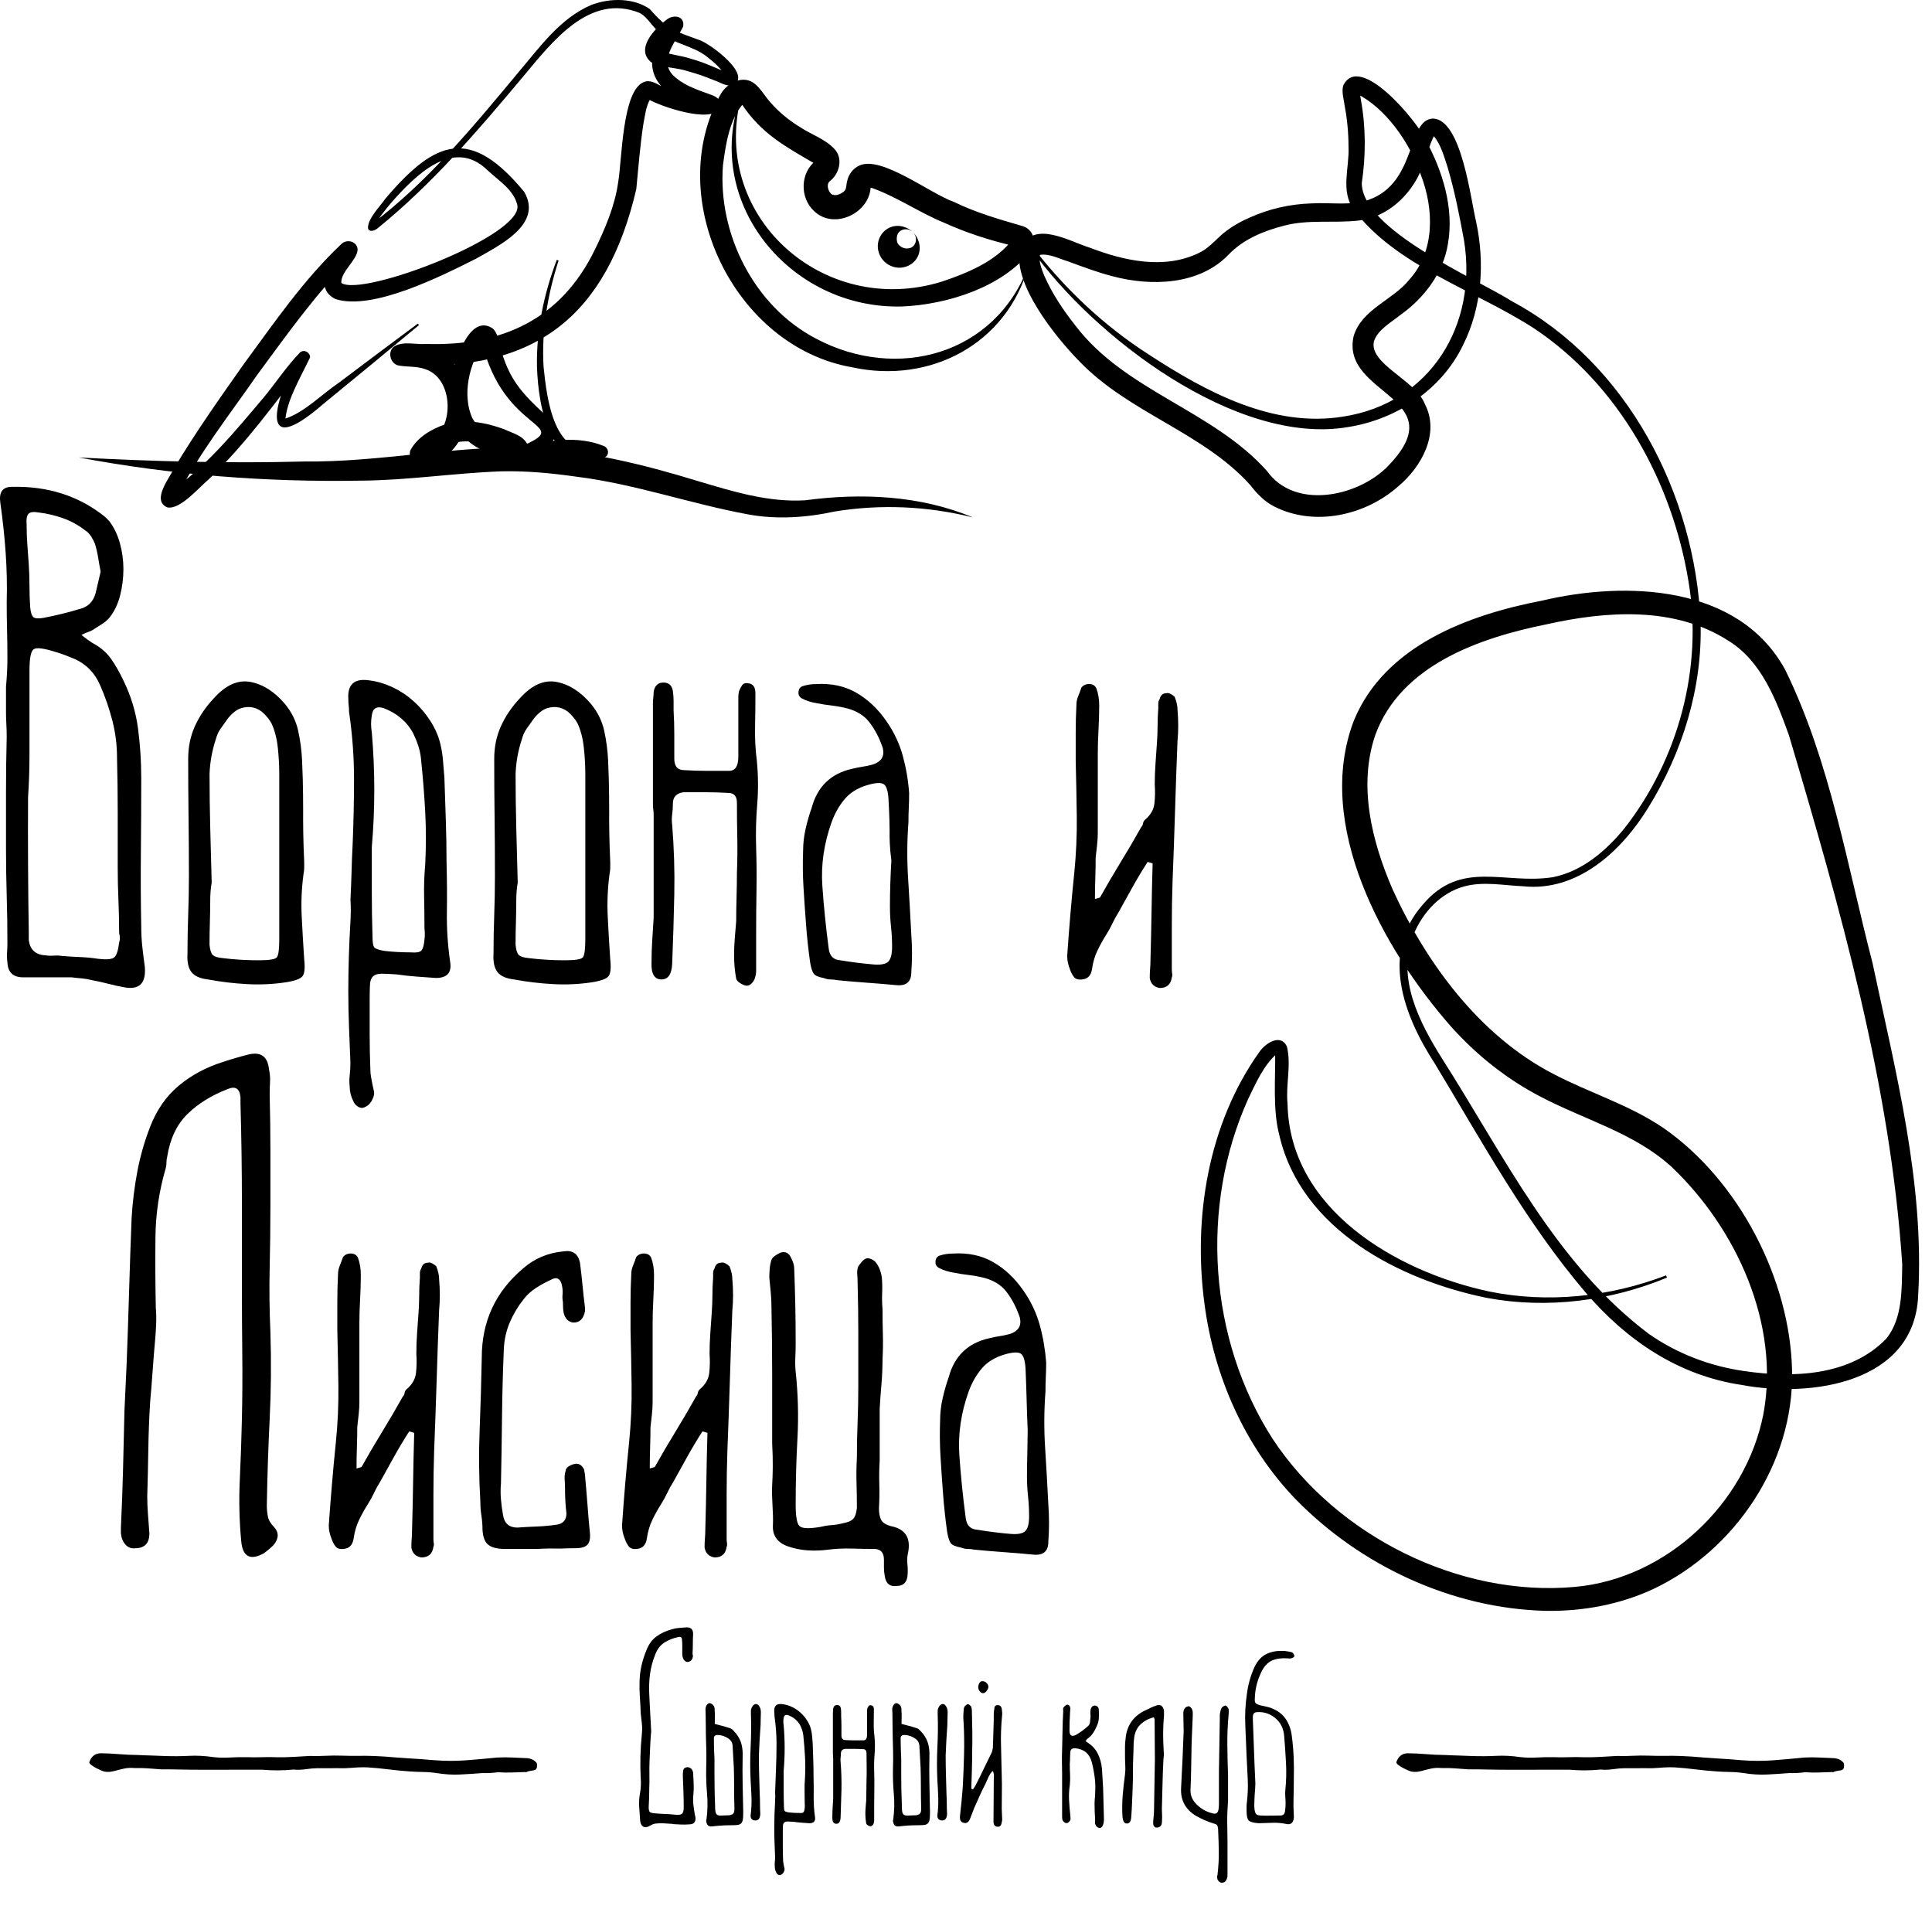 <?xml version="1.0" encoding="UTF-8"?> <svg xmlns="http://www.w3.org/2000/svg" width="74" height="73" viewBox="0 0 74 73" fill="none"><path d="M3.119 24.316C3.21 24.389 3.287 24.448 3.351 24.493C3.415 24.539 3.474 24.58 3.529 24.616C3.837 24.779 4.078 24.984 4.251 25.229C4.424 25.474 4.582 25.752 4.728 26.061C5.019 26.66 5.205 27.274 5.287 27.901C5.369 28.528 5.41 29.16 5.41 29.795C5.41 30.759 5.405 31.709 5.396 32.644C5.387 33.58 5.391 34.53 5.41 35.493C5.41 35.748 5.423 36.002 5.451 36.256C5.478 36.511 5.51 36.765 5.546 37.02C5.601 37.656 5.337 37.919 4.755 37.81C4.555 37.774 4.351 37.729 4.142 37.674C3.933 37.62 3.728 37.574 3.529 37.538C3.383 37.501 3.251 37.479 3.133 37.469C3.015 37.46 2.883 37.447 2.738 37.428H0.884C0.502 37.428 0.302 37.238 0.284 36.856C0.266 36.729 0.261 36.606 0.27 36.488C0.279 36.37 0.284 36.247 0.284 36.12C0.284 35.502 0.275 34.893 0.257 34.293C0.239 33.694 0.23 33.094 0.23 32.494C0.23 31.785 0.23 31.072 0.23 30.354C0.23 29.636 0.239 28.923 0.257 28.214C0.257 28.05 0.252 27.887 0.243 27.723C0.234 27.559 0.23 27.405 0.23 27.259V26.305C0.247 26.106 0.261 25.919 0.27 25.747C0.279 25.574 0.284 25.388 0.284 25.188C0.284 24.824 0.279 24.47 0.27 24.124C0.261 23.779 0.257 23.425 0.257 23.061C0.275 22.425 0.261 21.789 0.216 21.153C0.17 20.517 0.102 19.881 0.011 19.244C-0.043 18.845 0.102 18.645 0.448 18.645C1.829 18.609 3.019 18.99 4.019 19.79C4.055 19.827 4.082 19.854 4.101 19.872C4.118 19.89 4.146 19.917 4.182 19.953C4.364 20.19 4.5 20.471 4.591 20.799C4.682 21.126 4.727 21.457 4.727 21.793C4.727 22.13 4.686 22.461 4.605 22.788C4.523 23.116 4.391 23.398 4.209 23.634C4.137 23.725 4.046 23.806 3.937 23.879C3.827 23.951 3.728 24.015 3.637 24.07C3.564 24.124 3.487 24.165 3.405 24.192C3.324 24.221 3.228 24.262 3.119 24.316ZM3.855 21.89C3.819 21.708 3.787 21.531 3.76 21.358C3.733 21.185 3.692 21.008 3.637 20.826C3.601 20.735 3.551 20.64 3.488 20.54C3.424 20.44 3.347 20.363 3.256 20.308C3.001 20.108 2.72 19.954 2.411 19.845C2.101 19.735 1.792 19.663 1.484 19.627C1.284 19.59 1.152 19.609 1.088 19.681C1.025 19.754 1.002 19.89 1.02 20.09C1.02 20.345 1.029 20.599 1.047 20.853C1.065 21.108 1.084 21.362 1.102 21.616C1.12 21.889 1.129 22.161 1.129 22.434C1.129 22.707 1.138 22.979 1.156 23.252C1.174 23.452 1.215 23.579 1.279 23.634C1.342 23.688 1.474 23.697 1.674 23.661C2.147 23.57 2.592 23.461 3.01 23.334C3.355 23.261 3.573 23.052 3.665 22.706C3.701 22.561 3.733 22.425 3.76 22.298C3.787 22.172 3.819 22.035 3.855 21.89ZM1.075 30.532C1.07 31.387 1.07 32.25 1.075 33.122C1.079 33.993 1.088 34.856 1.102 35.712V36.011C1.156 36.375 1.365 36.566 1.729 36.584C1.838 36.602 1.947 36.607 2.056 36.598C2.165 36.589 2.274 36.594 2.383 36.611C2.619 36.63 2.851 36.644 3.078 36.653C3.305 36.662 3.537 36.684 3.773 36.721C4.082 36.757 4.282 36.739 4.373 36.666C4.464 36.594 4.527 36.403 4.564 36.094C4.6 35.985 4.6 35.867 4.564 35.739C4.564 35.322 4.554 34.904 4.537 34.486C4.518 34.068 4.509 33.65 4.509 33.232C4.509 32.523 4.509 31.819 4.509 31.119C4.509 30.419 4.5 29.715 4.482 29.006C4.482 28.533 4.423 28.065 4.305 27.602C4.186 27.138 4.028 26.679 3.828 26.225C3.628 25.771 3.31 25.444 2.874 25.243C2.746 25.189 2.624 25.139 2.506 25.094C2.387 25.049 2.265 25.008 2.137 24.971C1.683 24.826 1.401 24.79 1.292 24.862C1.183 24.934 1.129 25.207 1.129 25.68V28.924C1.129 29.197 1.124 29.465 1.115 29.728C1.106 29.991 1.093 30.259 1.075 30.532Z" fill="black"></path><path d="M11.652 33.014C11.652 33.086 11.652 33.159 11.652 33.232C11.652 33.304 11.643 33.386 11.625 33.477C11.552 34.022 11.529 34.567 11.557 35.112C11.584 35.658 11.616 36.203 11.652 36.748C11.688 37.075 11.666 37.289 11.584 37.389C11.502 37.489 11.288 37.566 10.943 37.62C10.452 37.693 9.957 37.716 9.457 37.688C8.957 37.661 8.462 37.602 7.972 37.511C7.662 37.475 7.449 37.38 7.331 37.225C7.213 37.071 7.163 36.839 7.181 36.53C7.181 36.039 7.19 35.544 7.208 35.044C7.226 34.544 7.236 34.049 7.236 33.558C7.236 32.795 7.231 32.045 7.222 31.309C7.213 30.573 7.208 29.824 7.208 29.061C7.208 28.606 7.294 28.188 7.467 27.807C7.64 27.425 7.88 27.071 8.19 26.743C8.644 26.235 9.112 26.026 9.594 26.116C10.075 26.207 10.516 26.489 10.916 26.961C11.17 27.271 11.339 27.611 11.42 27.984C11.502 28.356 11.552 28.733 11.57 29.115C11.617 30.082 11.611 31.064 11.611 31.064C11.608 31.534 11.613 32.198 11.652 33.014ZM8.108 33.804C8.095 33.876 8.078 33.985 8.067 34.118C8.054 34.27 8.053 34.385 8.053 34.431C8.053 34.722 8.048 35.013 8.039 35.303C8.03 35.595 8.025 35.885 8.025 36.176C8.043 36.376 8.084 36.508 8.148 36.571C8.211 36.635 8.343 36.676 8.543 36.694C8.98 36.748 9.434 36.776 9.906 36.776C10.306 36.776 10.538 36.739 10.601 36.666C10.665 36.594 10.697 36.357 10.697 35.958V30.697C10.697 30.351 10.697 30.011 10.697 29.674C10.697 29.338 10.679 28.998 10.643 28.652C10.606 28.289 10.524 27.971 10.397 27.698C10.325 27.571 10.229 27.448 10.111 27.33C9.993 27.212 9.856 27.135 9.702 27.098C9.548 27.062 9.389 27.071 9.225 27.125C9.062 27.18 8.898 27.307 8.734 27.507C8.643 27.634 8.553 27.762 8.462 27.889C8.37 28.016 8.307 28.152 8.271 28.297C8.125 28.734 8.044 29.179 8.026 29.633C8.026 30.324 8.035 31.02 8.053 31.719C8.071 32.419 8.089 33.114 8.108 33.804Z" fill="black"></path><path d="M13.424 34.455C13.441 34.092 13.455 33.742 13.465 33.405C13.473 33.069 13.487 32.719 13.506 32.355C13.542 31.501 13.56 30.656 13.56 29.82C13.56 28.984 13.496 28.13 13.369 27.257C13.369 27.167 13.364 27.085 13.355 27.012C13.346 26.94 13.342 26.858 13.342 26.767C13.305 26.204 13.578 25.967 14.16 26.058C14.45 26.095 14.741 26.181 15.032 26.317C15.323 26.453 15.591 26.63 15.836 26.849C16.081 27.067 16.295 27.317 16.477 27.599C16.658 27.881 16.786 28.167 16.858 28.457C16.913 28.675 16.949 28.898 16.968 29.125C16.985 29.352 17.004 29.575 17.022 29.793C17.04 30.338 17.058 30.879 17.076 31.415C17.094 31.951 17.104 32.492 17.104 33.037C17.121 33.673 17.126 34.305 17.117 34.931C17.108 35.559 17.149 36.19 17.24 36.826C17.312 37.245 17.131 37.453 16.695 37.453C16.44 37.435 16.191 37.417 15.945 37.399C15.7 37.381 15.45 37.354 15.195 37.317C14.94 37.299 14.745 37.29 14.609 37.29C14.473 37.29 14.368 37.322 14.296 37.385C14.223 37.449 14.182 37.549 14.173 37.685C14.164 37.822 14.159 38.008 14.159 38.244C14.159 38.699 14.159 39.153 14.159 39.608C14.159 40.062 14.168 40.516 14.186 40.971C14.186 41.061 14.195 41.157 14.214 41.257C14.232 41.356 14.25 41.452 14.268 41.543C14.286 41.634 14.304 41.716 14.322 41.788C14.34 41.861 14.331 41.943 14.295 42.033C14.223 42.215 14.122 42.334 13.995 42.388C13.904 42.442 13.813 42.442 13.723 42.388C13.631 42.334 13.568 42.26 13.532 42.17C13.44 41.988 13.395 41.806 13.395 41.625C13.377 41.479 13.377 41.329 13.395 41.175C13.413 41.02 13.422 40.861 13.422 40.698C13.404 40.243 13.386 39.789 13.368 39.335C13.35 38.88 13.341 38.426 13.341 37.972C13.341 37.099 13.368 36.209 13.422 35.3C13.425 35.249 13.436 35.091 13.436 34.877C13.437 34.701 13.43 34.555 13.424 34.455ZM14.241 32.438C14.241 33.02 14.241 33.592 14.241 34.155C14.241 34.719 14.25 35.291 14.268 35.873C14.268 36.091 14.291 36.227 14.337 36.282C14.382 36.336 14.514 36.382 14.732 36.418C14.896 36.436 15.063 36.45 15.236 36.459C15.409 36.468 15.577 36.473 15.74 36.473C15.94 36.491 16.072 36.469 16.136 36.405C16.199 36.341 16.24 36.2 16.258 35.982C16.276 35.855 16.276 35.709 16.258 35.546C16.258 35.146 16.253 34.746 16.245 34.346C16.235 33.947 16.249 33.538 16.286 33.119C16.322 32.429 16.322 31.747 16.286 31.075C16.249 30.402 16.194 29.721 16.122 29.03C16.104 28.866 16.068 28.703 16.013 28.539C15.958 28.375 15.894 28.221 15.822 28.076C15.586 27.639 15.213 27.322 14.704 27.122C14.432 27.031 14.277 27.122 14.241 27.394C14.204 27.612 14.204 27.831 14.241 28.049C14.368 29.521 14.368 30.984 14.241 32.438Z" fill="black"></path><path d="M23.374 33.014C23.374 33.086 23.374 33.159 23.374 33.232C23.374 33.304 23.364 33.386 23.346 33.477C23.274 34.022 23.251 34.567 23.278 35.112C23.305 35.658 23.337 36.203 23.374 36.748C23.41 37.075 23.387 37.289 23.305 37.389C23.224 37.489 23.01 37.566 22.665 37.62C22.174 37.693 21.679 37.716 21.179 37.688C20.679 37.661 20.184 37.602 19.693 37.511C19.384 37.475 19.171 37.38 19.053 37.225C18.934 37.071 18.884 36.839 18.903 36.53C18.903 36.039 18.912 35.544 18.93 35.044C18.948 34.544 18.957 34.049 18.957 33.558C18.957 32.795 18.953 32.045 18.944 31.309C18.934 30.573 18.93 29.824 18.93 29.061C18.93 28.606 19.016 28.188 19.189 27.807C19.361 27.425 19.602 27.071 19.911 26.743C20.366 26.235 20.834 26.026 21.316 26.116C21.797 26.207 22.238 26.489 22.638 26.961C22.892 27.271 23.06 27.611 23.142 27.984C23.224 28.356 23.273 28.733 23.292 29.115C23.338 30.082 23.333 31.064 23.333 31.064C23.33 31.534 23.335 32.198 23.374 33.014ZM19.83 33.804C19.817 33.876 19.8 33.985 19.789 34.118C19.776 34.27 19.775 34.385 19.775 34.431C19.775 34.722 19.77 35.013 19.761 35.303C19.752 35.595 19.747 35.885 19.747 36.176C19.765 36.376 19.806 36.508 19.87 36.571C19.933 36.635 20.065 36.676 20.265 36.694C20.702 36.748 21.156 36.776 21.628 36.776C22.028 36.776 22.26 36.739 22.323 36.666C22.387 36.594 22.419 36.357 22.419 35.958V30.697C22.419 30.351 22.419 30.011 22.419 29.674C22.419 29.338 22.401 28.998 22.364 28.652C22.328 28.289 22.246 27.971 22.119 27.698C22.047 27.571 21.951 27.448 21.833 27.33C21.715 27.212 21.578 27.135 21.424 27.098C21.27 27.062 21.111 27.071 20.947 27.125C20.784 27.18 20.62 27.307 20.456 27.507C20.365 27.634 20.275 27.762 20.184 27.889C20.093 28.016 20.029 28.152 19.993 28.297C19.847 28.734 19.766 29.179 19.748 29.633C19.748 30.324 19.757 31.02 19.775 31.719C19.793 32.419 19.811 33.114 19.83 33.804Z" fill="black"></path><path d="M25.037 31.238C25.037 31.148 25.032 31.071 25.023 31.007C25.013 30.943 25.009 30.866 25.009 30.775V26.931C25.009 26.859 25.013 26.786 25.023 26.713C25.032 26.641 25.037 26.568 25.037 26.495C25.073 26.277 25.182 26.159 25.364 26.141C25.6 26.123 25.736 26.232 25.773 26.468C25.79 26.595 25.8 26.718 25.8 26.836C25.8 26.954 25.8 27.077 25.8 27.204C25.818 27.513 25.827 27.822 25.827 28.131C25.827 28.44 25.827 28.749 25.827 29.058C25.827 29.349 25.954 29.494 26.209 29.494C26.499 29.512 26.785 29.521 27.067 29.521C27.349 29.521 27.635 29.521 27.926 29.521C28.162 29.521 28.28 29.34 28.28 28.976V26.904C28.28 26.832 28.28 26.759 28.28 26.686C28.28 26.614 28.289 26.541 28.307 26.468C28.343 26.378 28.384 26.3 28.43 26.236C28.475 26.173 28.552 26.15 28.662 26.168C28.843 26.186 28.934 26.314 28.934 26.55C28.934 26.986 28.93 27.418 28.921 27.845C28.911 28.272 28.934 28.703 28.989 29.14C29.043 29.703 29.048 30.257 29.003 30.803C28.957 31.348 28.943 31.902 28.962 32.466C28.98 33.011 28.984 33.561 28.975 34.115C28.966 34.67 28.962 35.229 28.962 35.792V37.182C28.962 37.273 28.943 37.373 28.907 37.482C28.871 37.573 28.816 37.646 28.744 37.7C28.671 37.755 28.589 37.764 28.498 37.727C28.444 37.709 28.385 37.677 28.321 37.632C28.257 37.587 28.216 37.537 28.198 37.482C28.144 37.191 28.117 36.892 28.117 36.583C28.117 36.365 28.126 36.146 28.144 35.928C28.162 35.71 28.18 35.492 28.198 35.274C28.198 34.965 28.203 34.656 28.212 34.347C28.221 34.038 28.226 33.73 28.226 33.42C28.244 32.966 28.249 32.521 28.24 32.084C28.23 31.648 28.226 31.203 28.226 30.748C28.226 30.494 28.117 30.367 27.899 30.367C27.608 30.349 27.322 30.34 27.04 30.34C26.758 30.34 26.472 30.34 26.182 30.34C25.909 30.376 25.773 30.521 25.773 30.776C25.773 30.922 25.764 31.058 25.746 31.185C25.727 31.312 25.727 31.449 25.746 31.593C25.818 32.484 25.845 33.37 25.827 34.252C25.809 35.133 25.782 36.02 25.746 36.91C25.727 37.31 25.591 37.509 25.337 37.509C25.064 37.509 24.937 37.291 24.955 36.855C24.955 36.564 24.964 36.278 24.983 35.996C25 35.715 25.019 35.428 25.037 35.138V31.238H25.037Z" fill="black"></path><path d="M34.796 31.485C34.742 32.194 34.737 32.908 34.782 33.626C34.827 34.343 34.868 35.066 34.905 35.793C34.941 36.284 34.941 36.765 34.905 37.237C34.905 37.601 34.714 37.764 34.333 37.728C33.951 37.692 33.569 37.66 33.187 37.633C32.806 37.606 32.433 37.574 32.07 37.538C31.979 37.519 31.892 37.51 31.811 37.51C31.729 37.51 31.642 37.492 31.552 37.456C31.352 37.42 31.225 37.365 31.17 37.292C31.116 37.22 31.07 37.084 31.034 36.883C30.997 36.629 30.966 36.375 30.938 36.12C30.911 35.866 30.888 35.612 30.87 35.357C30.834 34.885 30.802 34.421 30.775 33.967C30.748 33.513 30.743 33.049 30.761 32.576C30.761 32.304 30.793 32.027 30.856 31.745C30.92 31.463 30.997 31.195 31.088 30.941C31.306 30.123 31.824 29.623 32.642 29.441C32.788 29.405 32.924 29.378 33.051 29.36C33.178 29.342 33.305 29.315 33.432 29.278C33.76 29.169 33.887 28.96 33.814 28.651C33.687 28.269 33.514 27.938 33.296 27.656C33.078 27.374 32.751 27.188 32.315 27.097C32.151 27.061 31.987 27.034 31.824 27.015C31.66 26.997 31.487 26.97 31.306 26.934C31.07 26.898 30.869 26.834 30.706 26.743C30.615 26.689 30.574 26.607 30.584 26.498C30.593 26.389 30.642 26.316 30.733 26.28C30.897 26.225 31.07 26.198 31.251 26.198C31.833 26.162 32.346 26.271 32.792 26.525C33.237 26.78 33.623 27.144 33.95 27.616C34.241 28.034 34.45 28.474 34.577 28.938C34.704 29.401 34.786 29.878 34.822 30.369C34.822 30.569 34.818 30.756 34.809 30.928C34.8 31.1 34.796 31.286 34.796 31.485ZM34.142 32.958C34.076 32.467 34.068 32.067 34.074 31.785C34.075 31.684 34.066 31.212 34.032 30.613C34.014 30.286 33.951 30.091 33.842 30.027C33.733 29.963 33.523 29.977 33.215 30.068C32.851 30.177 32.565 30.354 32.356 30.599C32.147 30.845 31.979 31.141 31.852 31.486C31.561 32.304 31.443 33.112 31.497 33.912C31.552 34.712 31.634 35.52 31.743 36.338C31.779 36.611 31.924 36.757 32.179 36.775C32.397 36.811 32.615 36.843 32.833 36.87C33.051 36.897 33.27 36.92 33.488 36.938C33.761 36.957 33.942 36.916 34.033 36.816C34.123 36.716 34.169 36.529 34.169 36.257C34.169 36.003 34.156 35.748 34.128 35.493C34.101 35.239 34.087 34.985 34.087 34.73C34.087 34.421 34.091 34.126 34.101 33.844C34.11 33.562 34.123 33.267 34.142 32.958Z" fill="black"></path><path d="M43.956 33.011C43.755 33.32 43.565 33.638 43.383 33.965C43.201 34.292 43.019 34.619 42.838 34.947C42.747 35.092 42.669 35.233 42.606 35.369C42.542 35.506 42.465 35.647 42.374 35.792C42.247 35.992 42.133 36.197 42.034 36.405C41.934 36.614 41.865 36.846 41.829 37.1C41.793 37.355 41.666 37.491 41.448 37.509C41.302 37.527 41.197 37.496 41.134 37.414C41.07 37.332 41.02 37.237 40.984 37.128C40.948 37.037 40.921 36.95 40.903 36.869C40.885 36.787 40.876 36.701 40.876 36.61C40.912 36.083 40.953 35.551 40.998 35.015C41.043 34.479 41.094 33.947 41.148 33.42C41.22 32.693 41.252 31.975 41.243 31.266C41.234 30.558 41.22 29.849 41.202 29.14C41.202 28.777 41.202 28.417 41.202 28.063C41.202 27.709 41.211 27.35 41.23 26.986C41.23 26.877 41.252 26.768 41.298 26.659C41.343 26.55 41.384 26.441 41.42 26.332C41.493 26.241 41.593 26.195 41.72 26.195C41.847 26.195 41.938 26.25 41.993 26.359C42.065 26.559 42.102 26.777 42.102 27.013C42.102 27.323 42.093 27.636 42.075 27.954C42.057 28.272 42.048 28.585 42.048 28.894V31.893C42.048 32.039 42.039 32.193 42.021 32.357C42.002 32.52 41.984 32.684 41.966 32.847C41.966 33.102 41.962 33.361 41.953 33.624C41.943 33.888 41.939 34.156 41.939 34.429L42.13 34.374C42.384 33.92 42.648 33.47 42.92 33.025C43.193 32.58 43.456 32.13 43.711 31.675C43.747 31.639 43.77 31.594 43.779 31.539C43.788 31.485 43.811 31.44 43.847 31.403C44.065 31.221 44.188 31.012 44.216 30.776C44.243 30.54 44.247 30.294 44.229 30.04C44.229 29.785 44.238 29.526 44.257 29.263C44.275 29 44.293 28.741 44.311 28.486C44.329 28.25 44.338 28.022 44.338 27.804C44.338 27.586 44.347 27.359 44.365 27.122C44.365 27.068 44.365 27.009 44.365 26.945C44.365 26.882 44.383 26.823 44.42 26.768C44.456 26.622 44.538 26.55 44.665 26.55C44.719 26.532 44.778 26.541 44.842 26.577C44.906 26.613 44.956 26.65 44.992 26.686C45.065 26.868 45.101 27.032 45.101 27.177C45.138 27.595 45.138 27.995 45.101 28.376C45.065 29.285 45.033 30.185 45.006 31.076C44.979 31.966 44.947 32.866 44.911 33.775C44.892 34.338 44.883 34.897 44.883 35.451C44.883 36.006 44.883 36.565 44.883 37.128C44.883 37.182 44.888 37.237 44.897 37.291C44.906 37.346 44.901 37.392 44.883 37.428C44.847 37.7 44.693 37.837 44.42 37.837C44.202 37.8 44.074 37.673 44.038 37.455C44.038 37.328 44.042 37.21 44.052 37.1C44.061 36.991 44.066 36.883 44.066 36.773C44.084 36.137 44.097 35.515 44.107 34.906C44.116 34.297 44.13 33.684 44.148 33.066C44.037 33.029 43.973 33.011 43.956 33.011Z" fill="black"></path><path d="M4.85 52.232C4.886 51.305 4.918 50.374 4.945 49.437C4.973 48.501 5.004 47.57 5.041 46.643C5.077 46.043 5.15 45.452 5.259 44.871C5.368 44.289 5.532 43.717 5.75 43.153C6.004 42.499 6.372 41.972 6.854 41.572C7.335 41.172 7.894 40.873 8.53 40.672C8.694 40.618 8.853 40.568 9.007 40.523C9.162 40.477 9.311 40.437 9.457 40.4C9.966 40.255 10.248 40.437 10.302 40.945C10.338 41.109 10.352 41.272 10.343 41.436C10.334 41.599 10.329 41.763 10.329 41.927C10.347 42.636 10.357 43.344 10.357 44.053C10.357 44.762 10.357 45.462 10.357 46.152C10.357 46.97 10.347 47.779 10.329 48.578C10.311 49.379 10.32 50.187 10.357 51.005C10.393 52.132 10.384 53.245 10.329 54.344C10.275 55.444 10.238 56.548 10.22 57.657C10.22 57.803 10.234 57.943 10.261 58.08C10.288 58.216 10.366 58.348 10.493 58.475C10.693 58.693 10.684 58.93 10.466 59.184C10.374 59.275 10.257 59.375 10.111 59.484C9.584 59.774 9.293 59.62 9.239 59.02C9.166 58.239 9.148 57.457 9.185 56.676C9.221 55.895 9.248 55.113 9.266 54.331C9.284 53.514 9.289 52.696 9.28 51.878C9.271 51.06 9.266 50.233 9.266 49.397V46.126C9.266 45.49 9.261 44.845 9.252 44.19C9.243 43.536 9.229 42.891 9.211 42.255V42.01C9.175 41.682 9.011 41.583 8.721 41.709C8.102 41.946 7.589 42.264 7.181 42.663C6.772 43.063 6.513 43.608 6.404 44.299C6.385 44.372 6.376 44.445 6.376 44.517C6.376 44.59 6.367 44.663 6.349 44.735C6.094 45.607 5.963 46.489 5.954 47.379C5.944 48.27 5.949 49.17 5.968 50.078C5.985 50.279 5.99 50.487 5.981 50.706C5.972 50.924 5.958 51.133 5.94 51.333C5.904 51.733 5.872 52.128 5.845 52.519C5.818 52.91 5.786 53.305 5.75 53.704C5.713 54.304 5.69 54.904 5.681 55.504C5.672 56.103 5.658 56.703 5.64 57.303C5.64 57.539 5.649 57.771 5.668 57.998C5.685 58.225 5.704 58.466 5.722 58.721C5.722 59.102 5.54 59.293 5.177 59.293C5.031 59.311 4.908 59.266 4.809 59.157C4.708 59.047 4.649 58.902 4.631 58.72V58.502C4.667 57.739 4.695 56.994 4.713 56.267C4.731 55.54 4.749 54.795 4.767 54.031L4.85 52.232Z" fill="black"></path><path d="M15.673 54.82C15.473 55.129 15.282 55.447 15.101 55.774C14.919 56.101 14.737 56.428 14.555 56.756C14.464 56.901 14.387 57.042 14.324 57.178C14.26 57.315 14.183 57.455 14.092 57.601C13.964 57.801 13.851 58.005 13.751 58.214C13.651 58.423 13.583 58.655 13.547 58.909C13.51 59.164 13.383 59.3 13.165 59.318C13.019 59.336 12.915 59.304 12.852 59.222C12.788 59.141 12.738 59.045 12.702 58.936C12.665 58.846 12.638 58.759 12.62 58.677C12.602 58.596 12.593 58.51 12.593 58.418C12.629 57.891 12.67 57.36 12.716 56.823C12.761 56.288 12.811 55.756 12.865 55.228C12.938 54.502 12.97 53.784 12.961 53.075C12.951 52.366 12.938 51.657 12.92 50.949C12.92 50.585 12.92 50.226 12.92 49.872C12.92 49.517 12.929 49.158 12.947 48.795C12.947 48.685 12.97 48.577 13.015 48.468C13.06 48.358 13.101 48.249 13.138 48.14C13.21 48.05 13.31 48.004 13.438 48.004C13.565 48.004 13.656 48.058 13.711 48.167C13.783 48.368 13.82 48.586 13.82 48.822C13.82 49.131 13.81 49.445 13.793 49.762C13.774 50.081 13.765 50.394 13.765 50.703V53.702C13.765 53.847 13.756 54.002 13.738 54.165C13.72 54.329 13.702 54.492 13.684 54.656C13.684 54.911 13.679 55.17 13.67 55.433C13.661 55.697 13.656 55.965 13.656 56.237L13.847 56.183C14.101 55.729 14.365 55.279 14.638 54.834C14.911 54.388 15.174 53.938 15.428 53.484C15.465 53.448 15.487 53.403 15.497 53.348C15.506 53.293 15.528 53.248 15.565 53.211C15.783 53.03 15.905 52.821 15.933 52.584C15.96 52.348 15.965 52.103 15.947 51.848C15.947 51.594 15.956 51.335 15.974 51.071C15.992 50.808 16.01 50.549 16.029 50.294C16.046 50.058 16.056 49.831 16.056 49.613C16.056 49.395 16.065 49.167 16.083 48.931C16.083 48.877 16.083 48.818 16.083 48.754C16.083 48.69 16.101 48.631 16.137 48.576C16.173 48.431 16.255 48.358 16.383 48.358C16.437 48.34 16.496 48.349 16.56 48.386C16.623 48.422 16.673 48.458 16.71 48.495C16.782 48.676 16.819 48.84 16.819 48.986C16.855 49.404 16.855 49.803 16.819 50.185C16.782 51.094 16.751 51.994 16.724 52.884C16.696 53.775 16.664 54.674 16.628 55.583C16.61 56.147 16.601 56.706 16.601 57.26C16.601 57.814 16.601 58.373 16.601 58.936C16.601 58.991 16.605 59.045 16.615 59.1C16.624 59.154 16.619 59.2 16.601 59.236C16.564 59.509 16.41 59.645 16.137 59.645C15.919 59.609 15.792 59.481 15.756 59.264C15.756 59.136 15.76 59.018 15.77 58.909C15.778 58.8 15.783 58.691 15.783 58.582C15.801 57.946 15.815 57.324 15.824 56.715C15.833 56.106 15.847 55.493 15.865 54.874C15.755 54.838 15.691 54.82 15.673 54.82Z" fill="black"></path><path d="M20.607 59.319H19.326C19.053 59.319 18.849 59.269 18.713 59.169C18.576 59.069 18.499 58.874 18.481 58.583C18.481 58.401 18.467 58.224 18.44 58.051C18.413 57.879 18.399 57.702 18.399 57.519C18.344 56.593 18.335 55.67 18.372 54.752C18.408 53.835 18.435 52.912 18.453 51.986C18.453 50.604 18.98 49.469 20.034 48.578C20.471 48.196 20.988 47.978 21.588 47.923C21.933 47.869 22.142 48.014 22.215 48.36C22.252 48.651 22.284 48.937 22.311 49.218C22.338 49.5 22.37 49.786 22.406 50.077V50.213C22.352 50.504 22.206 50.65 21.97 50.65C21.77 50.632 21.643 50.504 21.588 50.268C21.57 50.177 21.561 50.041 21.561 49.859C21.543 49.769 21.538 49.673 21.547 49.573C21.556 49.473 21.551 49.378 21.534 49.287C21.515 49.141 21.47 49.041 21.397 48.987C21.325 48.932 21.224 48.942 21.097 49.014C20.897 49.105 20.706 49.21 20.525 49.327C20.343 49.446 20.188 49.586 20.061 49.75C19.843 50.023 19.666 50.318 19.529 50.636C19.393 50.954 19.316 51.295 19.298 51.658C19.261 52.531 19.238 53.389 19.229 54.234C19.22 55.08 19.206 55.938 19.188 56.81C19.17 57.011 19.17 57.215 19.188 57.424C19.206 57.633 19.233 57.838 19.27 58.037C19.325 58.347 19.506 58.501 19.815 58.501C20.069 58.483 20.319 58.469 20.565 58.46C20.81 58.451 21.06 58.428 21.315 58.392C21.569 58.355 21.696 58.21 21.696 57.955C21.678 57.81 21.664 57.655 21.655 57.492C21.646 57.328 21.642 57.174 21.642 57.028C21.642 56.901 21.637 56.779 21.628 56.66C21.619 56.542 21.632 56.428 21.669 56.319C21.669 56.265 21.701 56.215 21.764 56.17C21.828 56.124 21.896 56.092 21.969 56.074C22.15 56.02 22.287 56.092 22.378 56.292C22.378 56.329 22.382 56.36 22.391 56.388C22.4 56.415 22.405 56.447 22.405 56.483C22.441 56.865 22.473 57.242 22.501 57.614C22.528 57.987 22.559 58.355 22.596 58.718C22.614 58.919 22.582 59.064 22.501 59.155C22.419 59.246 22.269 59.291 22.051 59.291C21.734 59.291 21.5 59.309 21.342 59.305C21.169 59.3 20.917 59.299 20.607 59.319Z" fill="black"></path><path d="M26.904 54.82C26.704 55.129 26.514 55.447 26.332 55.774C26.15 56.101 25.968 56.428 25.787 56.756C25.696 56.901 25.619 57.042 25.555 57.178C25.491 57.315 25.414 57.455 25.323 57.601C25.196 57.801 25.082 58.005 24.983 58.214C24.883 58.423 24.814 58.655 24.778 58.909C24.742 59.164 24.615 59.3 24.397 59.318C24.251 59.336 24.147 59.304 24.083 59.222C24.02 59.141 23.97 59.045 23.933 58.936C23.897 58.846 23.87 58.759 23.852 58.677C23.834 58.596 23.825 58.51 23.825 58.418C23.861 57.891 23.902 57.36 23.947 56.823C23.992 56.288 24.043 55.756 24.097 55.228C24.169 54.502 24.201 53.784 24.192 53.075C24.183 52.366 24.169 51.657 24.151 50.949C24.151 50.585 24.151 50.226 24.151 49.872C24.151 49.517 24.16 49.158 24.179 48.795C24.179 48.685 24.201 48.577 24.247 48.468C24.292 48.358 24.333 48.249 24.369 48.14C24.442 48.05 24.542 48.004 24.669 48.004C24.797 48.004 24.887 48.058 24.942 48.167C25.015 48.368 25.051 48.586 25.051 48.822C25.051 49.131 25.042 49.445 25.024 49.762C25.006 50.081 24.997 50.394 24.997 50.703V53.702C24.997 53.847 24.988 54.002 24.97 54.165C24.951 54.329 24.933 54.492 24.915 54.656C24.915 54.911 24.91 55.17 24.901 55.433C24.892 55.697 24.888 55.965 24.888 56.237L25.079 56.183C25.333 55.729 25.596 55.279 25.869 54.834C26.142 54.388 26.405 53.938 26.66 53.484C26.696 53.448 26.719 53.403 26.728 53.348C26.737 53.293 26.76 53.248 26.797 53.211C27.015 53.03 27.137 52.821 27.165 52.584C27.192 52.348 27.196 52.103 27.178 51.848C27.178 51.594 27.187 51.335 27.206 51.071C27.224 50.808 27.242 50.549 27.26 50.294C27.278 50.058 27.287 49.831 27.287 49.613C27.287 49.395 27.296 49.167 27.314 48.931C27.314 48.877 27.314 48.818 27.314 48.754C27.314 48.69 27.332 48.631 27.369 48.576C27.405 48.431 27.487 48.358 27.614 48.358C27.669 48.34 27.727 48.349 27.791 48.386C27.855 48.422 27.905 48.458 27.941 48.495C28.014 48.676 28.05 48.84 28.05 48.986C28.087 49.404 28.087 49.803 28.05 50.185C28.014 51.094 27.982 51.994 27.955 52.884C27.928 53.775 27.896 54.674 27.86 55.583C27.841 56.147 27.832 56.706 27.832 57.26C27.832 57.814 27.832 58.373 27.832 58.936C27.832 58.991 27.837 59.045 27.846 59.1C27.855 59.154 27.85 59.2 27.832 59.236C27.796 59.509 27.642 59.645 27.369 59.645C27.151 59.609 27.023 59.481 26.987 59.264C26.987 59.136 26.991 59.018 27.001 58.909C27.01 58.8 27.015 58.691 27.015 58.582C27.033 57.946 27.047 57.324 27.056 56.715C27.065 56.106 27.079 55.493 27.097 54.874C26.986 54.838 26.922 54.82 26.904 54.82Z" fill="black"></path><path d="M29.576 55.283C29.576 54.411 29.576 53.543 29.576 52.68C29.576 51.817 29.567 50.949 29.549 50.077C29.549 49.877 29.54 49.686 29.522 49.504C29.503 49.323 29.485 49.132 29.467 48.932C29.467 48.823 29.471 48.709 29.481 48.591C29.49 48.473 29.513 48.359 29.549 48.251C29.567 48.196 29.608 48.146 29.672 48.101C29.735 48.056 29.803 48.015 29.877 47.978C30.076 47.906 30.221 47.978 30.313 48.196C30.349 48.269 30.376 48.337 30.394 48.401C30.412 48.465 30.422 48.542 30.422 48.633C30.439 49.105 30.453 49.573 30.463 50.037C30.472 50.5 30.476 50.968 30.476 51.441C30.476 51.623 30.472 51.805 30.463 51.986C30.453 52.168 30.458 52.35 30.476 52.531C30.567 53.386 30.59 54.231 30.545 55.067C30.499 55.903 30.476 56.757 30.476 57.63C30.476 58.084 30.526 58.357 30.626 58.447C30.726 58.539 30.994 58.548 31.43 58.475C31.576 58.439 31.717 58.416 31.853 58.407C31.989 58.398 32.13 58.375 32.276 58.338C32.475 58.302 32.612 58.243 32.684 58.161C32.757 58.079 32.803 57.938 32.821 57.738C32.821 57.429 32.816 57.116 32.807 56.798C32.798 56.48 32.802 56.157 32.821 55.83C32.821 55.376 32.83 54.922 32.848 54.467C32.866 54.013 32.875 53.549 32.875 53.077C32.875 52.422 32.875 51.764 32.875 51.1C32.875 50.437 32.866 49.778 32.848 49.123C32.848 49.014 32.843 48.905 32.834 48.796C32.825 48.687 32.838 48.587 32.875 48.496C32.911 48.442 32.957 48.383 33.012 48.319C33.066 48.255 33.121 48.215 33.175 48.196C33.23 48.178 33.298 48.187 33.38 48.224C33.461 48.26 33.52 48.305 33.557 48.36C33.666 48.506 33.739 48.687 33.775 48.905C33.793 49.105 33.798 49.31 33.789 49.518C33.78 49.727 33.784 49.932 33.803 50.132C33.803 50.459 33.807 50.782 33.816 51.1C33.825 51.418 33.821 51.731 33.803 52.04C33.803 52.367 33.789 52.69 33.762 53.008C33.734 53.326 33.711 53.64 33.694 53.949V55.938C33.675 56.248 33.67 56.552 33.68 56.852C33.689 57.152 33.684 57.456 33.666 57.765C33.666 57.947 33.693 58.092 33.748 58.202C33.802 58.311 33.929 58.392 34.129 58.447C34.674 58.556 34.892 58.892 34.783 59.456C34.747 59.601 34.738 59.751 34.756 59.905C34.774 60.06 34.774 60.219 34.756 60.382C34.72 60.618 34.583 60.737 34.347 60.737C34.075 60.773 33.92 60.636 33.884 60.328C33.866 60.237 33.857 60.137 33.857 60.028C33.857 59.919 33.857 59.819 33.857 59.728C33.857 59.455 33.729 59.319 33.475 59.319C33.184 59.319 32.893 59.315 32.603 59.305C32.312 59.296 32.021 59.31 31.73 59.346C31.458 59.383 31.189 59.391 30.926 59.373C30.662 59.355 30.403 59.301 30.149 59.21C29.768 59.065 29.586 58.801 29.604 58.419C29.629 57.897 29.545 57.373 29.577 56.851C29.599 56.479 29.614 55.946 29.576 55.283Z" fill="black"></path><path d="M40.044 53.294C39.99 54.003 39.985 54.716 40.03 55.434C40.075 56.152 40.117 56.875 40.153 57.601C40.189 58.092 40.189 58.574 40.153 59.046C40.153 59.41 39.962 59.573 39.581 59.537C39.199 59.5 38.817 59.469 38.435 59.441C38.053 59.414 37.681 59.382 37.318 59.346C37.227 59.328 37.141 59.319 37.059 59.319C36.977 59.319 36.89 59.301 36.8 59.264C36.6 59.228 36.473 59.174 36.418 59.101C36.364 59.029 36.318 58.892 36.282 58.692C36.245 58.438 36.214 58.184 36.187 57.929C36.159 57.675 36.136 57.42 36.118 57.166C36.082 56.693 36.05 56.23 36.023 55.775C35.996 55.321 35.991 54.858 36.009 54.385C36.009 54.112 36.041 53.835 36.105 53.554C36.168 53.272 36.245 53.004 36.336 52.749C36.554 51.931 37.072 51.432 37.89 51.25C38.036 51.214 38.172 51.187 38.299 51.168C38.426 51.15 38.553 51.123 38.681 51.087C39.008 50.977 39.135 50.769 39.062 50.459C38.935 50.078 38.762 49.746 38.544 49.465C38.326 49.183 37.999 48.997 37.563 48.906C37.399 48.869 37.236 48.842 37.072 48.824C36.908 48.806 36.735 48.779 36.554 48.742C36.318 48.706 36.118 48.643 35.954 48.552C35.863 48.497 35.822 48.415 35.832 48.306C35.841 48.197 35.891 48.125 35.982 48.088C36.145 48.034 36.318 48.007 36.499 48.007C37.081 47.971 37.594 48.079 38.04 48.334C38.485 48.589 38.871 48.952 39.198 49.424C39.489 49.842 39.698 50.283 39.825 50.746C39.953 51.21 40.034 51.687 40.071 52.178C40.071 52.378 40.066 52.564 40.057 52.737C40.049 52.908 40.044 53.094 40.044 53.294ZM39.363 54.766C39.344 54.366 39.331 53.975 39.322 53.593C39.312 53.212 39.298 52.821 39.281 52.421C39.262 52.094 39.199 51.899 39.09 51.835C38.981 51.772 38.772 51.785 38.463 51.876C38.099 51.985 37.813 52.162 37.604 52.408C37.395 52.653 37.227 52.949 37.1 53.294C36.809 54.112 36.691 54.92 36.745 55.72C36.8 56.52 36.882 57.329 36.991 58.147C37.027 58.419 37.172 58.565 37.427 58.583C37.645 58.62 37.863 58.651 38.081 58.678C38.299 58.706 38.518 58.729 38.736 58.746C39.009 58.765 39.19 58.724 39.281 58.624C39.372 58.524 39.417 58.338 39.417 58.065C39.417 57.811 39.404 57.556 39.376 57.302C39.349 57.048 39.335 56.793 39.335 56.539C39.335 56.26 39.338 56.146 39.349 55.652C39.354 55.442 39.36 55.138 39.363 54.766Z" fill="black"></path><path d="M53.906 67.144C54.145 67.146 54.385 67.158 54.627 67.178C54.868 67.198 55.108 67.209 55.348 67.211C55.533 67.221 55.708 67.227 55.874 67.231C56.04 67.235 56.215 67.241 56.4 67.251C56.714 67.261 57.016 67.258 57.308 67.243C57.599 67.228 57.904 67.244 58.224 67.29C58.429 67.315 58.641 67.32 58.86 67.307C59.078 67.294 59.298 67.29 59.519 67.294C59.721 67.301 59.91 67.302 60.084 67.295C60.257 67.288 60.445 67.288 60.649 67.296C60.87 67.3 61.09 67.296 61.308 67.283C61.526 67.269 61.735 67.257 61.936 67.247C62.139 67.254 62.341 67.252 62.541 67.241C62.742 67.231 62.943 67.229 63.147 67.236C63.349 67.243 63.556 67.246 63.767 67.243C63.978 67.24 64.185 67.241 64.388 67.249L64.805 67.271C65.121 67.298 65.436 67.322 65.751 67.341C66.066 67.359 66.381 67.382 66.698 67.41C67.106 67.442 67.506 67.444 67.897 67.415C68.287 67.386 68.691 67.35 69.107 67.308C69.307 67.298 69.5 67.297 69.685 67.307C69.87 67.317 70.064 67.326 70.267 67.333C70.398 67.351 70.496 67.392 70.561 67.456C70.625 67.519 70.62 67.503 70.633 67.593C70.634 67.85 70.511 67.772 70.264 67.845C70.231 67.868 70.209 67.876 70.199 67.868C70.189 67.86 70.165 67.859 70.13 67.865C69.965 67.87 69.801 67.875 69.636 67.881C69.472 67.886 69.306 67.883 69.139 67.871C69.049 67.883 68.949 67.893 68.84 67.9C68.731 67.906 68.63 67.907 68.537 67.903C68.247 67.926 67.96 67.945 67.678 67.958C67.395 67.972 67.103 67.954 66.802 67.906C66.614 67.878 66.433 67.863 66.259 67.861C66.083 67.859 65.913 67.851 65.746 67.839C65.486 67.822 65.22 67.796 64.949 67.762C64.678 67.728 64.412 67.702 64.153 67.685C63.95 67.677 63.758 67.682 63.577 67.7C63.395 67.716 63.203 67.722 63 67.715C62.853 67.717 62.72 67.718 62.601 67.717C62.481 67.716 62.357 67.716 62.229 67.716C62.082 67.719 61.928 67.732 61.767 67.756C61.605 67.779 61.449 67.783 61.3 67.768C60.902 67.808 60.507 67.81 60.117 67.775C59.731 67.775 59.35 67.776 58.973 67.775C58.596 67.775 58.216 67.775 57.83 67.776C57.572 67.776 57.306 67.774 57.03 67.768C56.753 67.762 56.487 67.759 56.23 67.76C56.063 67.748 55.895 67.735 55.729 67.722C55.562 67.71 55.396 67.706 55.231 67.712C55.082 67.697 54.945 67.703 54.82 67.73C54.696 67.757 54.563 67.791 54.422 67.829C54.244 67.873 54.092 67.868 53.965 67.813C53.837 67.758 53.697 67.695 53.562 67.596C53.496 67.548 53.475 67.507 53.484 67.481C53.559 67.273 53.687 67.158 53.906 67.144Z" fill="black"></path><path d="M3.843 67.144C4.082 67.146 4.322 67.158 4.564 67.178C4.806 67.198 5.046 67.209 5.285 67.211C5.47 67.221 5.646 67.227 5.811 67.231C5.977 67.235 6.152 67.241 6.338 67.251C6.651 67.261 6.954 67.258 7.245 67.243C7.537 67.228 7.842 67.244 8.161 67.29C8.367 67.315 8.579 67.32 8.797 67.307C9.015 67.294 9.235 67.29 9.456 67.294C9.659 67.301 9.847 67.302 10.021 67.295C10.194 67.288 10.383 67.288 10.586 67.296C10.807 67.3 11.027 67.296 11.245 67.283C11.464 67.269 11.673 67.257 11.874 67.247C12.076 67.254 12.278 67.252 12.479 67.241C12.679 67.231 12.881 67.229 13.084 67.236C13.287 67.243 13.494 67.246 13.705 67.243C13.915 67.24 14.122 67.241 14.326 67.249L14.742 67.271C15.058 67.298 15.373 67.322 15.688 67.341C16.003 67.359 16.319 67.382 16.635 67.41C17.044 67.442 17.443 67.444 17.834 67.415C18.225 67.386 18.628 67.35 19.045 67.308C19.245 67.298 19.438 67.297 19.623 67.307C19.808 67.317 20.002 67.326 20.205 67.333C20.336 67.351 20.434 67.392 20.498 67.456C20.563 67.519 20.558 67.503 20.571 67.593C20.571 67.85 20.448 67.772 20.202 67.845C20.169 67.868 20.146 67.876 20.137 67.868C20.126 67.86 20.103 67.859 20.067 67.865C19.903 67.87 19.738 67.875 19.574 67.881C19.409 67.886 19.244 67.883 19.076 67.871C18.986 67.883 18.887 67.893 18.777 67.9C18.668 67.906 18.567 67.907 18.475 67.903C18.184 67.926 17.898 67.945 17.615 67.958C17.332 67.972 17.041 67.954 16.74 67.906C16.552 67.878 16.371 67.863 16.196 67.861C16.021 67.859 15.85 67.851 15.683 67.839C15.424 67.822 15.158 67.796 14.887 67.762C14.616 67.728 14.35 67.702 14.091 67.685C13.887 67.677 13.695 67.682 13.514 67.7C13.333 67.716 13.141 67.722 12.938 67.715C12.791 67.717 12.658 67.718 12.539 67.717C12.418 67.716 12.295 67.716 12.167 67.716C12.02 67.719 11.866 67.732 11.704 67.756C11.542 67.779 11.387 67.783 11.238 67.768C10.839 67.808 10.445 67.81 10.054 67.775C9.668 67.775 9.287 67.776 8.911 67.775C8.534 67.775 8.153 67.775 7.767 67.776C7.51 67.776 7.244 67.774 6.967 67.768C6.691 67.762 6.424 67.759 6.167 67.76C6 67.748 5.833 67.735 5.666 67.722C5.499 67.71 5.333 67.706 5.169 67.712C5.019 67.697 4.882 67.703 4.758 67.73C4.633 67.757 4.5 67.791 4.359 67.829C4.182 67.873 4.029 67.868 3.902 67.813C3.775 67.758 3.634 67.695 3.499 67.596C3.433 67.548 3.413 67.507 3.422 67.481C3.496 67.273 3.625 67.158 3.843 67.144Z" fill="black"></path><path d="M25.381 69.825C25.294 69.825 25.21 69.828 25.13 69.835C25.05 69.843 24.971 69.871 24.89 69.922C24.789 69.981 24.705 69.991 24.64 69.955C24.574 69.919 24.534 69.846 24.52 69.737C24.505 69.548 24.492 69.365 24.482 69.186C24.471 69.008 24.483 68.825 24.52 68.636C24.534 68.549 24.543 68.461 24.547 68.374C24.55 68.287 24.549 68.2 24.541 68.112C24.527 67.829 24.523 67.545 24.53 67.262C24.538 66.978 24.556 66.692 24.585 66.4C24.599 66.27 24.599 66.139 24.585 66.008C24.57 65.877 24.556 65.746 24.541 65.616C24.534 65.405 24.523 65.196 24.508 64.989C24.494 64.781 24.49 64.572 24.498 64.361C24.505 64.15 24.532 63.947 24.579 63.751C24.627 63.554 24.69 63.362 24.77 63.173C24.857 62.955 24.984 62.785 25.152 62.666C25.319 62.545 25.512 62.457 25.73 62.398C25.824 62.369 25.919 62.351 26.013 62.344C26.107 62.337 26.206 62.329 26.308 62.322C26.475 62.322 26.555 62.413 26.547 62.595C26.54 62.719 26.537 62.84 26.537 62.96C26.537 63.08 26.533 63.202 26.526 63.325C26.526 63.347 26.53 63.369 26.537 63.391C26.544 63.413 26.544 63.431 26.537 63.445C26.522 63.555 26.467 63.62 26.373 63.642C26.329 63.656 26.286 63.647 26.242 63.615C26.199 63.582 26.17 63.537 26.155 63.478C26.141 63.442 26.133 63.402 26.133 63.358C26.133 63.315 26.133 63.275 26.133 63.238C26.133 63.158 26.133 63.084 26.133 63.015C26.133 62.946 26.129 62.875 26.122 62.802C26.122 62.708 26.075 62.671 25.981 62.693C25.777 62.736 25.599 62.807 25.446 62.906C25.294 63.004 25.177 63.154 25.098 63.358C24.996 63.613 24.928 63.867 24.896 64.121C24.863 64.376 24.854 64.634 24.869 64.896C24.876 65.005 24.881 65.116 24.885 65.228C24.889 65.341 24.894 65.452 24.902 65.561L24.934 66.15C24.934 66.186 24.936 66.226 24.94 66.27C24.944 66.313 24.942 66.353 24.934 66.39C24.92 66.564 24.909 66.737 24.902 66.908C24.894 67.079 24.887 67.251 24.88 67.426C24.872 67.608 24.87 67.787 24.874 67.966C24.878 68.144 24.876 68.32 24.868 68.495C24.868 68.618 24.866 68.736 24.863 68.849C24.859 68.962 24.854 69.08 24.846 69.203C24.846 69.305 24.861 69.369 24.89 69.394C24.919 69.42 24.981 69.436 25.076 69.443C25.213 69.458 25.348 69.467 25.479 69.47C25.61 69.474 25.741 69.483 25.872 69.498C25.995 69.512 26.079 69.499 26.122 69.46C26.166 69.42 26.188 69.338 26.188 69.214C26.188 69.018 26.184 68.82 26.177 68.62C26.169 68.42 26.162 68.222 26.155 68.026C26.155 67.99 26.155 67.959 26.155 67.933C26.155 67.907 26.159 67.877 26.166 67.84C26.166 67.746 26.216 67.691 26.318 67.677C26.406 67.677 26.471 67.713 26.515 67.786C26.529 67.829 26.54 67.858 26.547 67.873C26.555 68.019 26.562 68.162 26.569 68.304C26.576 68.445 26.573 68.589 26.558 68.734C26.544 68.865 26.544 68.993 26.558 69.116C26.573 69.24 26.591 69.363 26.613 69.487C26.613 69.501 26.62 69.53 26.634 69.574C26.663 69.77 26.583 69.868 26.394 69.868C26.293 69.876 26.191 69.877 26.089 69.874C25.988 69.87 25.886 69.865 25.784 69.858C25.784 69.85 25.733 69.845 25.631 69.841C25.53 69.837 25.447 69.832 25.381 69.825Z" fill="black"></path><path d="M27.377 66.019C27.478 66.048 27.573 66.073 27.66 66.095C27.747 66.117 27.835 66.143 27.922 66.172C27.98 66.186 28.029 66.213 28.069 66.253C28.109 66.293 28.151 66.339 28.194 66.39C28.296 66.521 28.365 66.657 28.401 66.799C28.438 66.94 28.452 67.095 28.445 67.262C28.438 67.618 28.438 67.973 28.445 68.325C28.452 68.678 28.46 69.029 28.467 69.378V69.443C28.467 69.545 28.462 69.627 28.451 69.689C28.44 69.75 28.418 69.798 28.385 69.83C28.352 69.863 28.305 69.883 28.244 69.89C28.182 69.897 28.1 69.901 27.998 69.901C27.875 69.901 27.755 69.904 27.638 69.912C27.522 69.919 27.402 69.93 27.278 69.945C27.155 69.959 27.082 69.908 27.06 69.792C27.046 69.756 27.046 69.715 27.06 69.672C27.104 69.344 27.111 69.019 27.082 68.696C27.053 68.372 27.042 68.047 27.049 67.72C27.056 67.509 27.058 67.302 27.055 67.098C27.051 66.895 27.045 66.688 27.038 66.477C27.038 66.331 27.037 66.186 27.033 66.04C27.029 65.895 27.027 65.75 27.027 65.604C27.027 65.56 27.025 65.519 27.022 65.479C27.018 65.439 27.023 65.401 27.038 65.364C27.067 65.284 27.111 65.237 27.169 65.223C27.198 65.223 27.229 65.234 27.262 65.255C27.294 65.277 27.318 65.299 27.332 65.321C27.354 65.35 27.367 65.383 27.37 65.419C27.374 65.456 27.376 65.492 27.376 65.528C27.383 65.608 27.385 65.689 27.381 65.768C27.379 65.848 27.377 65.932 27.377 66.019ZM27.366 67.349C27.366 67.597 27.366 67.811 27.366 67.993C27.366 68.175 27.368 68.364 27.372 68.56C27.375 68.757 27.38 68.927 27.388 69.073C27.388 69.196 27.392 69.289 27.399 69.35C27.406 69.412 27.424 69.458 27.453 69.487C27.482 69.516 27.529 69.531 27.595 69.531C27.66 69.531 27.755 69.527 27.878 69.52H27.933C28.005 69.505 28.054 69.485 28.08 69.46C28.105 69.434 28.122 69.389 28.129 69.323V69.203C28.122 68.949 28.118 68.698 28.118 68.451C28.118 68.204 28.115 67.953 28.108 67.698C28.1 67.568 28.093 67.437 28.085 67.306C28.078 67.175 28.071 67.044 28.064 66.914C28.064 66.768 28.016 66.663 27.922 66.597C27.784 66.496 27.635 66.445 27.475 66.445C27.38 66.445 27.337 66.496 27.344 66.597C27.344 66.721 27.346 66.847 27.349 66.973C27.353 67.1 27.358 67.226 27.366 67.349ZM29.132 66.063C29.118 66.259 29.105 66.454 29.094 66.646C29.083 66.838 29.074 67.033 29.067 67.229C29.067 67.484 29.071 67.733 29.078 67.976C29.085 68.22 29.092 68.465 29.099 68.712C29.107 68.836 29.11 68.961 29.11 69.088C29.11 69.216 29.114 69.341 29.121 69.465C29.121 69.501 29.117 69.53 29.11 69.552C29.089 69.676 29.016 69.73 28.892 69.716C28.791 69.694 28.743 69.629 28.751 69.519C28.78 69.294 28.791 69.07 28.784 68.849C28.776 68.627 28.765 68.407 28.751 68.189C28.729 67.76 28.729 67.333 28.751 66.908C28.772 66.483 28.776 66.055 28.762 65.627C28.762 65.591 28.762 65.554 28.762 65.517C28.762 65.481 28.769 65.448 28.783 65.419C28.812 65.34 28.856 65.289 28.914 65.267C28.957 65.252 28.995 65.258 29.028 65.283C29.061 65.309 29.085 65.34 29.099 65.376C29.128 65.427 29.143 65.493 29.143 65.573C29.143 65.653 29.141 65.734 29.137 65.818C29.134 65.901 29.132 65.983 29.132 66.063Z" fill="black"></path><path d="M29.689 68.624C29.696 68.479 29.701 68.339 29.705 68.204C29.709 68.07 29.714 67.93 29.721 67.784C29.736 67.442 29.743 67.104 29.743 66.77C29.743 66.436 29.717 66.094 29.667 65.745C29.667 65.709 29.665 65.676 29.661 65.647C29.657 65.618 29.655 65.585 29.655 65.549C29.641 65.324 29.75 65.229 29.983 65.265C30.099 65.28 30.215 65.314 30.331 65.369C30.448 65.423 30.555 65.494 30.653 65.582C30.751 65.669 30.837 65.769 30.909 65.882C30.982 65.995 31.033 66.109 31.062 66.225C31.084 66.312 31.098 66.401 31.106 66.492C31.113 66.583 31.12 66.672 31.128 66.76C31.135 66.978 31.142 67.194 31.15 67.408C31.157 67.623 31.161 67.839 31.161 68.057C31.168 68.312 31.169 68.564 31.166 68.815C31.163 69.066 31.179 69.319 31.215 69.573C31.244 69.74 31.172 69.824 30.997 69.824C30.896 69.817 30.796 69.809 30.697 69.802C30.599 69.795 30.499 69.784 30.397 69.769C30.296 69.762 30.217 69.758 30.163 69.758C30.109 69.758 30.067 69.771 30.038 69.796C30.009 69.822 29.992 69.862 29.989 69.916C29.985 69.971 29.983 70.045 29.983 70.14C29.983 70.321 29.983 70.503 29.983 70.685C29.983 70.867 29.987 71.049 29.994 71.23C29.994 71.266 29.998 71.305 30.005 71.345C30.012 71.385 30.019 71.423 30.026 71.459C30.033 71.495 30.041 71.528 30.048 71.557C30.055 71.586 30.052 71.619 30.037 71.655C30.008 71.728 29.968 71.775 29.917 71.797C29.881 71.819 29.845 71.819 29.808 71.797C29.772 71.775 29.746 71.746 29.732 71.71C29.695 71.637 29.677 71.564 29.677 71.492C29.67 71.433 29.67 71.373 29.677 71.312C29.684 71.25 29.688 71.186 29.688 71.121C29.681 70.939 29.674 70.757 29.667 70.576C29.659 70.394 29.656 70.212 29.656 70.03C29.656 69.682 29.667 69.325 29.689 68.962C29.69 68.942 29.694 68.878 29.694 68.792C29.694 68.722 29.691 68.664 29.689 68.624ZM30.016 67.817C30.016 68.05 30.016 68.279 30.016 68.504C30.016 68.73 30.02 68.959 30.027 69.191C30.027 69.278 30.036 69.333 30.054 69.355C30.072 69.376 30.125 69.395 30.212 69.409C30.277 69.417 30.345 69.422 30.413 69.426C30.482 69.429 30.55 69.431 30.615 69.431C30.695 69.439 30.748 69.429 30.773 69.404C30.798 69.379 30.815 69.322 30.822 69.235C30.829 69.184 30.829 69.126 30.822 69.06C30.822 68.9 30.82 68.741 30.817 68.58C30.813 68.421 30.819 68.257 30.833 68.09C30.848 67.814 30.848 67.541 30.833 67.272C30.819 67.003 30.797 66.73 30.768 66.454C30.76 66.388 30.746 66.323 30.724 66.257C30.703 66.192 30.677 66.13 30.648 66.072C30.553 65.897 30.404 65.77 30.201 65.69C30.091 65.654 30.03 65.69 30.015 65.799C30 65.886 30 65.974 30.015 66.061C30.067 66.65 30.067 67.236 30.016 67.817Z" fill="black"></path><path d="M31.913 67.337C31.913 67.301 31.911 67.27 31.907 67.244C31.904 67.219 31.902 67.188 31.902 67.151V65.614C31.902 65.585 31.904 65.555 31.907 65.526C31.911 65.497 31.913 65.468 31.913 65.439C31.927 65.352 31.971 65.305 32.044 65.298C32.138 65.29 32.193 65.334 32.207 65.428C32.214 65.48 32.218 65.528 32.218 65.576C32.218 65.623 32.218 65.672 32.218 65.723C32.225 65.847 32.229 65.97 32.229 66.094C32.229 66.217 32.229 66.341 32.229 66.464C32.229 66.581 32.28 66.639 32.382 66.639C32.498 66.646 32.612 66.65 32.725 66.65C32.838 66.65 32.952 66.65 33.069 66.65C33.163 66.65 33.211 66.577 33.211 66.432V65.603C33.211 65.574 33.211 65.545 33.211 65.516C33.211 65.487 33.214 65.457 33.221 65.428C33.236 65.392 33.252 65.361 33.27 65.336C33.288 65.31 33.32 65.301 33.363 65.308C33.436 65.316 33.472 65.367 33.472 65.461C33.472 65.636 33.471 65.808 33.467 65.979C33.463 66.15 33.472 66.323 33.494 66.497C33.516 66.723 33.518 66.944 33.5 67.162C33.481 67.38 33.476 67.603 33.483 67.828C33.49 68.046 33.492 68.265 33.489 68.487C33.485 68.709 33.483 68.932 33.483 69.158V69.714C33.483 69.75 33.476 69.79 33.462 69.834C33.447 69.87 33.425 69.9 33.396 69.921C33.367 69.943 33.334 69.946 33.298 69.932C33.276 69.924 33.253 69.912 33.227 69.894C33.202 69.876 33.185 69.856 33.178 69.834C33.156 69.718 33.145 69.598 33.145 69.474C33.145 69.387 33.149 69.299 33.156 69.212C33.163 69.125 33.171 69.038 33.178 68.951C33.178 68.827 33.18 68.704 33.184 68.58C33.187 68.457 33.189 68.333 33.189 68.209C33.196 68.027 33.198 67.849 33.195 67.675C33.191 67.5 33.189 67.322 33.189 67.14C33.189 67.039 33.146 66.988 33.059 66.988C32.942 66.981 32.827 66.977 32.715 66.977C32.602 66.977 32.488 66.977 32.371 66.977C32.262 66.991 32.208 67.049 32.208 67.151C32.208 67.209 32.204 67.264 32.197 67.315C32.19 67.366 32.19 67.42 32.197 67.478C32.226 67.835 32.237 68.189 32.23 68.541C32.222 68.894 32.211 69.248 32.197 69.605C32.19 69.765 32.135 69.845 32.033 69.845C31.924 69.845 31.873 69.757 31.881 69.583C31.881 69.467 31.884 69.352 31.891 69.24C31.898 69.127 31.906 69.013 31.913 68.896V67.337Z" fill="black"></path><path d="M34.53 66.019C34.632 66.048 34.727 66.073 34.814 66.095C34.901 66.117 34.988 66.143 35.075 66.172C35.133 66.186 35.183 66.213 35.222 66.253C35.262 66.293 35.304 66.339 35.348 66.39C35.45 66.521 35.518 66.657 35.555 66.799C35.591 66.94 35.606 67.095 35.599 67.262C35.591 67.618 35.591 67.973 35.599 68.325C35.606 68.678 35.613 69.029 35.62 69.378V69.443C35.62 69.545 35.615 69.627 35.604 69.689C35.593 69.75 35.571 69.798 35.538 69.83C35.506 69.863 35.458 69.883 35.397 69.89C35.335 69.897 35.253 69.901 35.152 69.901C35.028 69.901 34.908 69.904 34.792 69.912C34.675 69.919 34.556 69.93 34.432 69.945C34.308 69.959 34.235 69.908 34.214 69.792C34.199 69.756 34.199 69.715 34.214 69.672C34.257 69.344 34.264 69.019 34.235 68.696C34.206 68.372 34.196 68.047 34.203 67.72C34.21 67.509 34.212 67.302 34.208 67.098C34.204 66.895 34.199 66.688 34.192 66.477C34.192 66.331 34.19 66.186 34.186 66.04C34.182 65.895 34.181 65.75 34.181 65.604C34.181 65.56 34.179 65.519 34.175 65.479C34.171 65.439 34.177 65.401 34.191 65.364C34.221 65.284 34.264 65.237 34.322 65.223C34.351 65.223 34.382 65.234 34.415 65.255C34.448 65.277 34.471 65.299 34.486 65.321C34.507 65.35 34.52 65.383 34.524 65.419C34.528 65.456 34.529 65.492 34.529 65.528C34.536 65.608 34.538 65.689 34.535 65.768C34.532 65.848 34.53 65.932 34.53 66.019ZM34.519 67.349C34.519 67.597 34.519 67.811 34.519 67.993C34.519 68.175 34.521 68.364 34.525 68.56C34.529 68.757 34.534 68.927 34.541 69.073C34.541 69.196 34.545 69.289 34.552 69.35C34.559 69.412 34.578 69.458 34.606 69.487C34.636 69.516 34.683 69.531 34.748 69.531C34.813 69.531 34.908 69.527 35.032 69.52H35.086C35.159 69.505 35.208 69.485 35.233 69.46C35.259 69.434 35.275 69.389 35.282 69.323V69.203C35.275 68.949 35.272 68.698 35.272 68.451C35.272 68.204 35.268 67.953 35.261 67.698C35.254 67.568 35.246 67.437 35.239 67.306C35.231 67.175 35.224 67.044 35.217 66.914C35.217 66.768 35.17 66.663 35.075 66.597C34.937 66.496 34.788 66.445 34.628 66.445C34.533 66.445 34.49 66.496 34.497 66.597C34.497 66.721 34.499 66.847 34.503 66.973C34.507 67.1 34.512 67.226 34.519 67.349ZM36.286 66.063C36.272 66.259 36.259 66.454 36.248 66.646C36.237 66.838 36.228 67.033 36.221 67.229C36.221 67.484 36.225 67.733 36.232 67.976C36.239 68.22 36.246 68.465 36.253 68.712C36.26 68.836 36.264 68.961 36.264 69.088C36.264 69.216 36.268 69.341 36.275 69.465C36.275 69.501 36.271 69.53 36.264 69.552C36.242 69.676 36.169 69.73 36.046 69.716C35.944 69.694 35.897 69.629 35.904 69.519C35.934 69.294 35.944 69.07 35.937 68.849C35.93 68.627 35.919 68.407 35.904 68.189C35.883 67.76 35.883 67.333 35.904 66.908C35.926 66.483 35.93 66.055 35.915 65.627C35.915 65.591 35.915 65.554 35.915 65.517C35.915 65.481 35.922 65.448 35.937 65.419C35.966 65.34 36.01 65.289 36.068 65.267C36.111 65.252 36.149 65.258 36.182 65.283C36.215 65.309 36.238 65.34 36.253 65.376C36.282 65.427 36.297 65.493 36.297 65.573C36.297 65.653 36.295 65.734 36.291 65.818C36.288 65.901 36.286 65.983 36.286 66.063Z" fill="black"></path><path d="M37.267 68.528C37.289 68.492 37.311 68.459 37.332 68.43C37.354 68.401 37.372 68.368 37.387 68.332C37.489 68.135 37.587 67.937 37.681 67.737C37.776 67.537 37.874 67.336 37.976 67.132C37.99 67.103 38.001 67.072 38.008 67.039C38.016 67.007 38.023 66.972 38.03 66.936C38.038 66.754 38.043 66.574 38.047 66.396C38.05 66.218 38.056 66.041 38.063 65.867C38.063 65.794 38.063 65.724 38.063 65.654C38.063 65.585 38.07 65.514 38.085 65.441C38.085 65.347 38.129 65.3 38.216 65.3C38.296 65.3 38.347 65.343 38.369 65.431C38.376 65.482 38.381 65.531 38.385 65.578C38.389 65.625 38.387 65.674 38.38 65.725C38.343 66.11 38.33 66.492 38.342 66.87C38.352 67.248 38.362 67.63 38.369 68.015C38.376 68.226 38.378 68.435 38.374 68.642C38.371 68.85 38.369 69.059 38.369 69.27C38.369 69.313 38.371 69.357 38.374 69.4C38.378 69.444 38.38 69.491 38.38 69.542C38.38 69.579 38.382 69.618 38.386 69.662C38.389 69.706 38.384 69.746 38.369 69.782C38.355 69.913 38.297 69.971 38.195 69.956C38.1 69.949 38.053 69.88 38.053 69.749C38.053 69.488 38.055 69.224 38.059 68.959C38.062 68.693 38.064 68.43 38.064 68.168C38.064 68.11 38.066 68.053 38.07 67.999C38.074 67.944 38.057 67.884 38.021 67.819C37.948 67.899 37.893 67.98 37.857 68.064C37.821 68.148 37.784 68.229 37.748 68.309C37.668 68.462 37.593 68.616 37.524 68.772C37.455 68.929 37.384 69.087 37.312 69.247L37.148 69.672C37.082 69.818 36.981 69.854 36.843 69.781C36.806 69.752 36.785 69.721 36.778 69.689C36.77 69.656 36.767 69.618 36.767 69.574C36.788 69.385 36.809 69.196 36.827 69.007C36.845 68.818 36.861 68.629 36.876 68.44C36.898 68.025 36.914 67.615 36.925 67.207C36.936 66.8 36.931 66.389 36.909 65.975C36.894 65.822 36.894 65.67 36.909 65.517C36.909 65.488 36.912 65.457 36.919 65.424C36.927 65.391 36.937 65.364 36.952 65.343C36.967 65.328 36.985 65.312 37.007 65.293C37.029 65.275 37.05 65.266 37.072 65.266C37.094 65.266 37.116 65.276 37.138 65.293C37.16 65.312 37.178 65.328 37.192 65.343C37.214 65.401 37.225 65.459 37.225 65.517C37.232 65.793 37.238 66.064 37.242 66.329C37.245 66.595 37.243 66.862 37.236 67.131C37.236 67.364 37.232 67.593 37.225 67.818C37.218 68.043 37.211 68.272 37.203 68.505C37.218 68.512 37.229 68.516 37.236 68.516C37.242 68.517 37.253 68.521 37.267 68.528ZM37.638 64.842C37.587 64.835 37.543 64.802 37.507 64.744C37.471 64.686 37.46 64.624 37.474 64.559C37.481 64.508 37.502 64.465 37.534 64.428C37.567 64.392 37.602 64.377 37.638 64.385C37.696 64.385 37.749 64.41 37.796 64.461C37.843 64.512 37.863 64.566 37.856 64.624C37.841 64.683 37.812 64.736 37.769 64.782C37.725 64.829 37.682 64.849 37.638 64.842Z" fill="black"></path><path d="M41.585 66.67C41.607 66.692 41.614 66.703 41.607 66.703C41.804 66.819 41.947 66.965 42.038 67.139C42.129 67.314 42.185 67.51 42.207 67.728C42.214 67.852 42.222 67.973 42.229 68.093C42.236 68.213 42.244 68.335 42.251 68.459L42.284 69.669C42.284 69.763 42.269 69.843 42.24 69.909C42.225 69.945 42.204 69.973 42.175 69.99C42.146 70.009 42.113 70.01 42.077 69.996C42.026 69.981 41.986 69.942 41.957 69.876C41.942 69.847 41.937 69.818 41.941 69.789C41.944 69.76 41.946 69.731 41.946 69.702C41.939 69.593 41.933 69.486 41.93 69.38C41.926 69.275 41.924 69.171 41.924 69.069C41.924 69.004 41.928 68.939 41.935 68.873C41.942 68.808 41.946 68.742 41.946 68.677C41.96 68.466 41.955 68.262 41.929 68.066C41.904 67.869 41.866 67.673 41.815 67.477C41.728 67.157 41.517 66.982 41.182 66.953C41.066 66.946 41.004 66.993 40.997 67.095C40.989 67.175 40.986 67.251 40.986 67.324C40.986 67.397 40.982 67.473 40.975 67.553C40.975 67.691 40.979 67.827 40.986 67.962C40.993 68.096 40.99 68.233 40.975 68.371C40.946 68.567 40.937 68.761 40.948 68.954C40.959 69.146 40.975 69.341 40.997 69.537C40.997 69.573 40.999 69.606 41.003 69.635C41.007 69.664 41.001 69.693 40.986 69.722C40.972 69.744 40.952 69.766 40.926 69.788C40.901 69.81 40.877 69.82 40.856 69.82C40.805 69.82 40.758 69.791 40.714 69.733C40.699 69.711 40.69 69.686 40.687 69.657C40.683 69.628 40.681 69.599 40.681 69.57V67.956C40.681 67.803 40.679 67.649 40.675 67.492C40.672 67.336 40.673 67.178 40.681 67.018C40.688 66.771 40.694 66.526 40.697 66.282C40.701 66.038 40.71 65.79 40.724 65.535C40.724 65.513 40.723 65.488 40.719 65.459C40.715 65.43 40.721 65.408 40.735 65.393C40.75 65.371 40.77 65.35 40.795 65.328C40.821 65.305 40.844 65.291 40.866 65.284C40.939 65.277 40.982 65.324 40.997 65.426C40.997 65.448 40.995 65.471 40.991 65.497C40.988 65.522 40.986 65.546 40.986 65.567C40.978 65.691 40.973 65.813 40.969 65.933C40.966 66.053 40.964 66.174 40.964 66.298C40.971 66.472 41.055 66.52 41.215 66.439C41.374 66.345 41.52 66.24 41.651 66.123C41.709 66.079 41.742 66.025 41.749 65.96C41.756 65.894 41.764 65.825 41.771 65.752C41.771 65.709 41.769 65.665 41.765 65.621C41.762 65.578 41.764 65.531 41.771 65.48C41.778 65.444 41.793 65.409 41.815 65.376C41.837 65.344 41.873 65.324 41.924 65.316C41.967 65.316 42.005 65.331 42.038 65.36C42.071 65.389 42.087 65.433 42.087 65.491C42.094 65.6 42.094 65.707 42.087 65.812C42.08 65.918 42.051 66.021 42 66.123C41.964 66.21 41.919 66.294 41.864 66.374C41.809 66.454 41.742 66.523 41.662 66.581C41.64 66.597 41.614 66.627 41.585 66.67Z" fill="black"></path><path d="M44.191 65.766C43.973 65.824 43.799 65.921 43.668 66.055C43.537 66.19 43.461 66.362 43.439 66.573C43.424 66.69 43.417 66.804 43.417 66.917C43.417 67.03 43.413 67.144 43.406 67.26C43.398 67.457 43.395 67.655 43.395 67.855C43.395 68.055 43.391 68.253 43.384 68.449C43.377 68.639 43.37 68.825 43.362 69.011C43.355 69.196 43.344 69.383 43.33 69.572C43.322 69.747 43.268 69.834 43.166 69.834C43.064 69.841 43.006 69.747 42.992 69.55C42.977 69.281 42.981 69.016 43.002 68.754C43.024 68.493 43.053 68.228 43.09 67.959C43.104 67.835 43.108 67.711 43.1 67.588C43.093 67.464 43.09 67.341 43.09 67.217C43.09 67.115 43.09 67.012 43.09 66.906C43.09 66.801 43.097 66.697 43.111 66.595C43.155 66.072 43.42 65.701 43.907 65.483C43.966 65.454 44.022 65.427 44.077 65.401C44.131 65.376 44.187 65.352 44.246 65.331C44.435 65.251 44.547 65.313 44.584 65.516V65.702C44.562 65.934 44.551 66.163 44.551 66.388C44.551 66.614 44.558 66.843 44.573 67.075C44.58 67.133 44.582 67.186 44.578 67.233C44.575 67.281 44.569 67.333 44.562 67.391C44.547 67.675 44.536 67.96 44.529 68.247C44.522 68.535 44.514 68.82 44.507 69.103C44.5 69.205 44.5 69.309 44.507 69.414C44.514 69.519 44.514 69.627 44.507 69.736C44.507 69.772 44.503 69.808 44.496 69.845C44.489 69.881 44.474 69.91 44.453 69.932C44.402 69.983 44.336 70.001 44.256 69.986C44.242 69.986 44.224 69.97 44.202 69.937C44.18 69.904 44.169 69.874 44.169 69.844C44.169 69.757 44.175 69.67 44.185 69.583C44.196 69.496 44.202 69.409 44.202 69.321C44.209 68.994 44.215 68.671 44.218 68.351C44.222 68.031 44.227 67.707 44.235 67.38C44.235 67.126 44.233 66.872 44.229 66.617C44.225 66.363 44.224 66.109 44.224 65.854C44.224 65.84 44.22 65.825 44.213 65.811C44.206 65.795 44.199 65.781 44.191 65.766Z" fill="black"></path><path d="M47.038 68.929C47.03 69.06 47.023 69.191 47.016 69.321C47.008 69.452 47.005 69.583 47.005 69.714C47.005 69.859 47.007 70.003 47.011 70.144C47.014 70.286 47.016 70.43 47.016 70.575V71.818C47.016 71.855 47.012 71.885 47.005 71.911C46.998 71.936 46.987 71.964 46.972 71.993C46.936 72.073 46.871 72.109 46.776 72.102C46.74 72.094 46.705 72.073 46.672 72.036C46.64 72 46.623 71.96 46.623 71.916C46.616 71.894 46.614 71.874 46.618 71.856C46.621 71.838 46.627 71.818 46.634 71.796C46.67 71.477 46.687 71.186 46.683 70.924C46.68 70.662 46.671 70.371 46.656 70.052C46.649 69.972 46.634 69.919 46.612 69.894C46.59 69.868 46.547 69.848 46.482 69.834C46.365 69.797 46.249 69.754 46.133 69.703C46.017 69.652 45.907 69.597 45.806 69.539C45.398 69.292 45.209 68.932 45.239 68.46C45.26 68.096 45.278 67.736 45.293 67.38C45.307 67.024 45.322 66.664 45.337 66.301C45.337 66.199 45.335 66.097 45.331 65.995C45.327 65.894 45.325 65.792 45.325 65.69C45.325 65.654 45.325 65.619 45.325 65.587C45.325 65.554 45.333 65.519 45.347 65.483C45.376 65.41 45.424 65.367 45.489 65.352C45.525 65.338 45.56 65.345 45.593 65.374C45.625 65.403 45.649 65.436 45.663 65.472C45.678 65.509 45.685 65.547 45.685 65.587C45.685 65.626 45.685 65.668 45.685 65.712C45.678 65.886 45.671 66.061 45.663 66.235C45.656 66.41 45.649 66.588 45.641 66.77C45.634 67.075 45.629 67.375 45.625 67.669C45.621 67.964 45.612 68.264 45.598 68.569C45.598 68.751 45.66 68.911 45.783 69.049C45.958 69.245 46.172 69.376 46.427 69.441C46.579 69.492 46.663 69.43 46.677 69.256C46.684 69.198 46.688 69.139 46.688 69.081C46.688 69.023 46.688 68.965 46.688 68.907V67.817C46.695 67.489 46.701 67.161 46.705 66.83C46.708 66.499 46.714 66.17 46.721 65.843C46.721 65.792 46.721 65.743 46.721 65.696C46.721 65.648 46.728 65.6 46.743 65.549C46.757 65.476 46.779 65.421 46.808 65.385C46.823 65.37 46.846 65.354 46.879 65.336C46.912 65.318 46.935 65.312 46.95 65.319C46.972 65.327 46.992 65.343 47.01 65.369C47.028 65.394 47.044 65.421 47.059 65.45C47.066 65.487 47.068 65.521 47.065 65.554C47.061 65.587 47.059 65.621 47.059 65.657C47.022 66.05 47.006 66.437 47.01 66.819C47.014 67.201 47.022 67.588 47.037 67.98V68.929H47.038Z" fill="black"></path><path d="M49.197 63.225C49.248 63.232 49.297 63.239 49.344 63.247C49.391 63.254 49.44 63.265 49.491 63.28C49.513 63.294 49.533 63.316 49.551 63.345C49.569 63.374 49.578 63.399 49.578 63.421C49.564 63.465 49.52 63.494 49.448 63.509C49.426 63.516 49.402 63.518 49.377 63.514C49.351 63.51 49.328 63.509 49.306 63.509C49.029 63.494 48.812 63.534 48.652 63.629C48.492 63.723 48.361 63.898 48.259 64.152C48.136 64.436 48.07 64.734 48.063 65.046C48.055 65.134 48.065 65.192 48.09 65.221C48.115 65.25 48.175 65.279 48.27 65.308C48.336 65.323 48.403 65.337 48.472 65.352C48.541 65.366 48.608 65.385 48.673 65.406C48.928 65.501 49.119 65.642 49.246 65.831C49.373 66.021 49.451 66.239 49.48 66.486C49.516 66.762 49.54 67.038 49.551 67.314C49.562 67.591 49.563 67.867 49.556 68.143C49.556 68.376 49.553 68.607 49.546 68.836C49.538 69.064 49.542 69.295 49.556 69.528C49.563 69.564 49.56 69.615 49.546 69.681C49.509 69.826 49.422 69.884 49.284 69.855C49.117 69.819 48.946 69.803 48.772 69.806C48.597 69.81 48.426 69.815 48.259 69.822H48.194C48.004 69.808 47.883 69.773 47.828 69.719C47.774 69.664 47.747 69.543 47.747 69.354C47.747 69.295 47.747 69.241 47.747 69.19C47.747 69.139 47.751 69.085 47.758 69.026C47.794 68.721 47.805 68.423 47.791 68.132C47.776 67.841 47.761 67.547 47.747 67.249C47.732 66.856 47.716 66.462 47.698 66.066C47.679 65.67 47.7 65.275 47.758 64.882C47.801 64.526 47.899 64.177 48.052 63.836C48.161 63.611 48.305 63.45 48.483 63.356C48.661 63.262 48.87 63.218 49.11 63.225H49.197V63.225ZM48.084 68.306C48.078 68.487 48.067 68.631 48.057 68.732C48.057 68.732 48.041 69.01 48.041 69.157C48.041 69.186 48.043 69.211 48.047 69.233C48.05 69.255 48.052 69.281 48.052 69.31C48.067 69.39 48.086 69.444 48.112 69.473C48.137 69.502 48.19 69.52 48.27 69.528C48.401 69.535 48.53 69.537 48.657 69.533C48.784 69.53 48.914 69.528 49.044 69.528C49.146 69.528 49.204 69.473 49.219 69.364C49.226 69.313 49.231 69.264 49.235 69.217C49.239 69.169 49.241 69.121 49.241 69.07C49.241 68.99 49.237 68.906 49.23 68.819C49.223 68.732 49.223 68.648 49.23 68.568C49.266 68.219 49.276 67.87 49.257 67.521C49.239 67.172 49.215 66.823 49.186 66.475C49.164 66.198 49.054 65.975 48.854 65.804C48.654 65.633 48.423 65.555 48.162 65.569C48.052 65.569 47.994 65.624 47.987 65.733V65.853L48.053 67.62L48.084 68.306Z" fill="black"></path><path d="M3.021 17.52C5.892 17.672 8.767 17.751 11.64 17.674C14.559 17.706 17.402 17.065 20.287 17.139C22.477 17.259 24.64 17.78 26.726 18.422C28.064 18.821 29.425 19.244 30.834 19.16C32.991 18.872 35.24 18.969 37.265 19.815C35.515 19.38 33.723 19.302 31.965 19.59C30.878 19.826 29.738 19.901 28.645 19.698C26.445 19.293 24.299 18.53 22.075 18.255C21.127 18.12 20.152 18.027 19.195 18.051C17.411 18.115 15.614 18.396 13.817 18.407C10.203 18.471 6.574 18.19 3.021 17.52Z" fill="black"></path><path d="M39.569 9.476C40.803 11.08 42.297 12.485 44.001 13.577C46.19 15.005 48.749 16.39 51.442 15.955C54.793 15.444 56.611 12.433 56.072 9.187C55.9 8.249 55.713 7.302 55.442 6.39C55.31 5.987 55.184 5.531 54.917 5.21C54.899 5.192 54.882 5.18 54.875 5.176C54.869 5.173 54.879 5.18 54.895 5.18C54.912 5.182 54.941 5.172 54.947 5.164C54.726 5.557 54.646 6.076 54.437 6.502C54.025 7.493 53.121 8.331 52.025 8.448C51.058 8.554 50.108 8.395 49.172 8.645C48.398 8.843 47.618 9.165 47.058 9.751C45.933 10.923 44.086 10.975 42.609 10.578C42.041 10.434 41.465 10.214 40.921 10.015C40.571 9.91 40.187 9.701 39.834 9.762C39.832 9.762 39.835 9.764 39.833 9.764C39.832 9.765 39.832 9.769 39.829 9.77C39.785 10.044 39.9 10.314 40.008 10.581C40.301 11.245 40.726 11.882 41.18 12.454C43.089 14.981 46.44 15.699 48.528 18.038C49.586 19.516 51.934 19.037 53.095 17.918C55.815 15.195 51.333 15.164 51.847 12.875C52.152 11.842 53.366 11.486 53.983 10.705C54.971 9.616 54.926 8.005 54.421 6.696C54.005 5.456 53.054 4.12 51.96 3.587C51.997 3.592 52.079 3.494 52.079 3.466C52.082 3.451 52.08 3.456 52.08 3.461C52.081 3.58 52.105 3.691 52.125 3.822C52.317 4.873 52.317 5.958 52.159 7.012C52.17 8.81 56.502 10.647 57.938 11.553C62.334 13.92 64.93 18.938 65.135 23.833C65.215 26.335 64.438 28.826 63.125 30.941C62.108 32.596 60.423 34.159 58.343 33.941C57.579 33.909 56.821 33.746 56.077 33.948C55.178 34.195 54.486 34.947 54.142 35.794C53.471 37.442 54.368 39.162 55.242 40.553C57.592 44.235 59.6 48.421 63.161 51.088C64.241 51.843 65.506 52.323 66.808 52.507C68.675 52.781 70.868 52.7 72.254 51.262C72.876 50.483 72.84 49.385 72.86 48.425C72.412 41.547 70.473 34.736 68.516 28.145C68.029 26.802 67.476 25.331 66.213 24.545C64.145 23.212 61.541 23.394 59.23 23.911C56.66 24.43 53.66 25.473 52.68 28.139C52.01 30.088 52.545 32.223 53.338 34.056C54.633 36.893 56.671 39.66 59.485 41.122C60.866 41.848 62.392 42.303 63.699 43.188C66.599 45.191 68.575 49.006 68.641 52.519C68.71 56.015 66.475 59.356 63.349 60.843C62.062 61.448 60.625 61.713 59.208 61.69C55.617 61.603 52.1 59.96 49.607 57.396C47.673 55.378 46.5 52.705 46.136 49.947C45.69 46.635 46.272 43.047 48.235 40.289C48.45 39.97 49.041 39.56 49.29 40.073C49.468 40.791 49.241 41.542 49.316 42.267C49.39 46.31 53.468 48.687 57.014 49.455C59.277 49.922 61.657 49.668 63.814 48.843L63.848 48.929C61.69 49.824 59.27 50.134 56.965 49.708C53.605 49.028 49.836 47.084 49.002 43.478C48.736 42.476 48.862 41.224 48.84 40.307C48.854 40.335 48.916 40.343 48.935 40.34C48.939 40.34 48.917 40.348 48.894 40.365C48.391 40.812 48.109 41.47 47.815 42.071C45.944 46.2 46.294 51.299 48.75 55.113C51.198 58.816 55.88 61.176 60.326 60.773C63.831 60.455 66.866 57.591 67.54 54.163C68.187 50.71 66.506 47.035 64.016 44.679C62.604 43.391 60.698 42.886 59.021 42.007C57.723 41.337 56.556 40.407 55.582 39.319C52.976 36.358 50.326 31.579 51.859 27.589C53.038 24.731 56.232 23.548 59.046 23.006C62.265 22.241 66.605 22.385 68.381 25.658C70.104 29.183 70.743 33.113 71.723 36.883C72.609 41.062 73.717 45.309 73.47 49.615C73.335 52.971 69.371 53.537 66.724 53.041C64.288 52.683 62.288 51.324 60.716 49.479C58.445 46.812 56.756 43.709 54.953 40.725C53.77 38.907 52.858 36.502 54.491 34.65C55.968 32.895 57.627 33.889 59.481 33.593C60.6 33.371 61.516 32.584 62.222 31.72C64.28 29.086 65.234 25.575 64.674 22.271C64.051 18.461 62.011 14.743 58.761 12.578C56.548 11.141 53.464 10.185 51.853 8.031C51.332 7.314 51.693 6.416 51.651 5.608C51.651 5.041 51.59 4.488 51.484 3.931C51.454 3.728 51.388 3.505 51.447 3.28C52.077 1.968 54.296 4.671 54.595 5.338C55.253 6.541 55.702 7.964 55.458 9.346C55.282 10.453 54.543 11.416 53.655 12.048C53.29 12.347 52.772 12.62 52.626 13.069C52.422 13.933 54.227 14.563 54.571 15.466C55.172 16.602 54.431 17.898 53.552 18.629C52.297 19.741 50.351 20.179 48.812 19.401C48.438 19.213 48.142 18.907 47.891 18.579C46.081 16.564 43.255 15.819 41.36 13.855C40.452 12.936 38.684 10.766 39.1 9.459C39.638 8.434 40.947 9.239 41.735 9.483C43.068 9.993 44.605 10.336 45.941 9.677C46.263 9.522 46.505 9.25 46.768 9.01C47.085 8.729 47.458 8.512 47.844 8.342C48.59 8.001 49.407 7.815 50.226 7.79C50.968 7.745 51.748 7.891 52.429 7.65C54.278 6.995 53.884 4.567 54.891 4.54C55.985 4.582 56.328 7.635 56.543 8.512C56.876 10.08 56.76 11.772 56.037 13.218C55.218 14.922 53.499 16.055 51.657 16.351C47.363 17.106 41.85 12.869 39.496 9.53L39.569 9.476Z" fill="black"></path><path d="M28.443 3.503C27.062 8.216 31.531 12.219 36.102 10.776C37.071 10.45 38.156 10 38.778 9.174C38.744 9.237 38.812 9.403 38.889 9.439C38.867 9.432 38.84 9.422 38.813 9.415C37.912 9.206 37.013 8.915 36.17 8.534C35.217 8.143 34.361 7.544 33.404 7.201C33.358 7.189 33.318 7.183 33.295 7.182C33.27 7.181 33.273 7.187 33.295 7.177C33.317 7.168 33.339 7.15 33.348 7.129C33.349 7.128 33.349 7.127 33.349 7.126C33.338 8.15 31.957 8.823 31.188 8.089C30.621 7.571 30.65 6.61 31.25 6.15C31.223 6.189 31.222 6.25 31.245 6.295C31.256 6.314 31.249 6.298 31.221 6.275C30.1 5.622 29.165 5.128 28.413 3.99C28.358 3.914 28.331 3.917 28.399 3.944C28.421 3.953 28.45 3.954 28.468 3.953C28.493 3.95 28.498 3.942 28.483 3.951C27.933 4.579 27.8 5.52 27.691 6.328C27.488 8.959 28.887 11.735 31.255 12.968C34.35 14.611 38.122 13.598 39.395 10.178C38.564 13.179 35.622 14.717 32.64 14.066C28.135 13.289 25.367 7.592 27.611 3.592C27.873 3.157 28.485 2.842 28.929 3.226C29.155 3.419 29.306 3.697 29.502 3.912C29.838 4.302 30.235 4.621 30.677 4.889C31.075 5.15 31.596 5.323 31.946 5.69C32.311 6.054 32.155 6.661 31.781 6.939C31.641 7.064 31.718 7.319 31.838 7.426C31.982 7.536 32.213 7.432 32.33 7.327C32.434 7.227 32.404 7.096 32.447 6.939C32.5 6.68 32.675 6.444 32.921 6.338C33.763 5.951 35.619 7.41 36.535 7.732C37.388 8.148 38.281 8.401 39.187 8.665C39.597 8.807 39.709 9.267 39.473 9.617C38.385 11.008 36.271 11.663 34.562 11.737C30.237 11.864 26.798 7.665 28.443 3.503Z" fill="black"></path><path d="M34.522 9.456C34.545 9.47 34.663 9.539 34.812 9.509C34.843 9.503 34.905 9.491 34.964 9.44C35.01 9.4 35.048 9.344 35.068 9.279C35.088 9.215 35.09 9.143 35.073 9.074C35.055 9.005 35.018 8.941 34.966 8.89C34.914 8.84 34.848 8.805 34.779 8.79C34.71 8.774 34.638 8.778 34.574 8.8C34.51 8.821 34.455 8.862 34.417 8.909C34.372 8.966 34.361 9.025 34.354 9.064C34.335 9.17 34.359 9.26 34.378 9.309C34.401 9.346 34.444 9.408 34.522 9.456ZM34.966 8.89C35.07 8.99 35.149 9.117 35.196 9.277C35.218 9.356 35.231 9.445 35.226 9.54C35.221 9.635 35.197 9.737 35.148 9.834C35.051 10.031 34.842 10.195 34.597 10.239C34.476 10.261 34.346 10.257 34.221 10.22C34.096 10.184 33.974 10.116 33.876 10.021C33.778 9.927 33.703 9.808 33.662 9.681C33.62 9.554 33.611 9.422 33.632 9.299C33.672 9.052 33.829 8.849 34.019 8.744C34.113 8.691 34.214 8.662 34.309 8.654C34.404 8.645 34.492 8.655 34.572 8.674C34.733 8.714 34.862 8.79 34.966 8.89Z" fill="black"></path><path d="M16.049 12.45C14.93 13.383 13.527 14.534 12.395 15.461C9.729 17.778 10.604 15.095 11.438 13.634C11.446 13.614 11.375 13.789 11.619 13.872C11.752 13.873 11.734 13.845 11.751 13.846C11.759 13.841 11.76 13.839 11.76 13.84C10.56 15.397 9.407 17.017 7.969 18.379C7.609 18.682 6.892 19.536 6.404 19.43C5.788 19.155 6.507 18.289 6.682 17.908C7.501 16.547 8.414 15.251 9.329 13.955C10.499 12.364 11.636 10.7 13.083 9.338C13.304 9.136 13.694 9.253 13.697 9.566C13.67 9.973 13.05 10.4 13.073 10.835C13.876 11.398 20.158 8.98 19.808 7.826C19.661 7.259 19.095 6.912 18.684 6.53C17.361 5.223 15.89 6.739 14.978 7.771C14.745 8.057 14.487 8.353 14.338 8.69C14.351 8.653 14.272 8.573 14.223 8.592C16.378 6.971 18.133 4.842 19.852 2.775C20.668 1.816 21.456 0.691 22.659 0.185C23.361 -0.078 24.258 -0.092 24.89 0.348C25.569 1.134 25.851 1.192 26.799 1.537C27.218 1.681 28.881 2.912 28.043 3.278C27.791 3.304 27.559 3.143 27.333 3.066C27.018 2.936 26.701 2.825 26.377 2.737C25.909 2.577 25.396 2.607 24.945 2.385C24.326 1.89 25.064 1.1 25.51 0.774C25.758 0.543 26.236 0.587 26.167 1.014C25.861 1.646 25.132 2.406 25.914 3.001C26.307 3.322 26.816 3.473 27.291 3.65C27.483 3.725 27.666 3.873 27.563 4.153C27.244 4.747 25.275 4.068 24.811 3.79C24.775 3.771 24.777 3.781 24.823 3.785C24.854 3.787 24.898 3.782 24.924 3.762C24.924 3.764 24.922 3.765 24.921 3.766C24.741 4.056 24.707 4.418 24.642 4.755C24.515 5.574 24.453 6.419 24.371 7.247C23.241 12.073 20.514 14.266 15.544 13.959C15.532 13.958 15.465 13.961 15.455 13.962C15.454 13.962 15.452 13.963 15.463 13.96C15.513 13.945 15.514 13.951 15.595 13.897C15.81 13.767 15.772 13.351 15.553 13.258C15.498 13.23 15.478 13.226 15.461 13.222C15.476 13.224 15.52 13.226 15.535 13.227C16.293 13.231 17.149 13.465 17.558 14.168C18.175 15.213 18.048 16.835 16.971 17.53C16.679 17.694 16.341 17.864 15.993 17.783C15.782 17.74 15.627 17.419 15.729 17.227C15.996 16.738 16.529 16.432 17.04 16.255C17.812 16.031 18.599 16.173 19.32 16.442C19.626 16.59 20.027 16.672 20.197 17.012C20.286 17.364 19.932 17.523 19.977 17.479C19.08 17.611 17.951 17.191 17.494 16.372C17.121 15.668 17.187 14.825 17.38 14.087C17.548 13.511 18.069 12.031 18.877 12.583C18.963 12.664 19.012 12.765 19.052 12.872C19.425 14.492 19.887 14.974 21.075 16.062C21.71 16.795 20.731 17.388 20.197 17.526C20.36 17.393 20.231 17.095 20.051 17.113C21.024 16.852 22.135 16.682 23.116 17.076C23.302 17.139 23.366 17.408 23.169 17.512C21.054 18.198 20.619 15.58 20.568 14.055C20.538 12.651 20.83 11.258 21.326 9.952L21.396 9.977C20.972 11.285 20.739 12.668 20.82 14.044C20.944 15.27 21.219 17.65 22.957 17.159C22.857 17.208 22.864 17.407 22.945 17.453C22.568 17.316 22.104 17.288 21.687 17.297C21.272 17.306 20.862 17.406 20.464 17.52C20.308 17.553 20.157 17.629 19.983 17.603C19.773 17.575 19.692 17.237 19.917 17.116C22.106 16.185 19.269 16.667 18.447 13.045C18.479 13.073 18.525 13.09 18.567 13.087C18.6 13.083 18.599 13.079 18.59 13.086C18.581 13.092 18.563 13.106 18.544 13.126C17.966 13.901 17.682 15.148 18.103 16.036C18.43 16.585 19.158 16.776 19.762 16.786C19.756 16.782 19.744 16.792 19.707 16.802C19.761 16.755 19.421 16.906 19.506 17.247C19.56 17.371 19.563 17.347 19.593 17.384C18.653 16.845 17.215 16.592 16.438 17.532C16.559 17.345 16.37 17.027 16.155 17.032C17.415 16.794 17.487 14.522 16.287 14.138C15.968 14.018 15.594 14.059 15.257 13.996C14.95 13.931 14.821 13.455 15.106 13.263C15.456 13.055 15.938 13.204 16.326 13.172C19.225 13.261 21.488 12.233 22.787 9.556C23.182 8.749 23.549 7.884 23.676 6.99C23.826 6.135 23.826 3.476 24.657 3.144C24.903 3.037 25.134 3.202 25.341 3.304C25.899 3.561 26.532 3.744 27.149 3.727C26.91 3.794 26.888 4.153 27.073 4.259C26.73 4.121 26.338 3.993 25.998 3.802C24.622 3.083 24.779 1.942 25.62 0.868C25.553 1.025 25.746 1.237 25.906 1.189C25.672 1.322 25.299 1.674 25.235 1.948C25.231 1.944 25.236 1.948 25.238 1.95C25.635 2.086 26.105 2.125 26.512 2.265C27.02 2.403 27.503 2.65 27.984 2.834C27.901 2.827 27.82 2.94 27.832 2.993C27.666 2.654 27.346 2.378 27.047 2.148C26.529 1.753 25.835 1.685 25.317 1.273C24.983 1.07 24.837 0.664 24.489 0.491L24.505 0.497C22.571 -0.287 21.137 1.622 20.039 2.931C18.315 4.991 16.549 7.058 14.452 8.752C14.359 8.823 14.168 8.91 14.098 8.757C14.053 8.404 14.571 7.887 14.77 7.598C16.702 5.325 18.027 4.867 20.079 7.348C20.804 8.596 19.125 9.395 18.246 9.9C16.934 10.559 14.279 11.911 12.849 11.453C11.969 11.017 12.67 9.992 13.059 9.467C12.941 9.696 13.24 10.005 13.487 9.866C12.119 11.209 11.006 12.797 9.864 14.339C8.802 15.87 7.631 17.35 6.782 19.009C6.771 19.038 6.761 19.066 6.757 19.082C6.755 19.09 6.755 19.096 6.755 19.087C6.766 18.963 6.603 18.823 6.479 18.857C7.877 17.9 9.012 16.507 10.11 15.211C10.573 14.649 10.976 14.032 11.485 13.504C11.687 13.328 11.923 13.575 11.868 13.705C11.521 14.432 11.009 15.292 10.934 16.029C10.934 16.029 10.933 16.029 10.933 16.029C11.654 15.797 12.339 15.088 12.972 14.663C13.861 13.995 15.121 13.046 16.004 12.393L16.049 12.45Z" fill="black"></path></svg> 